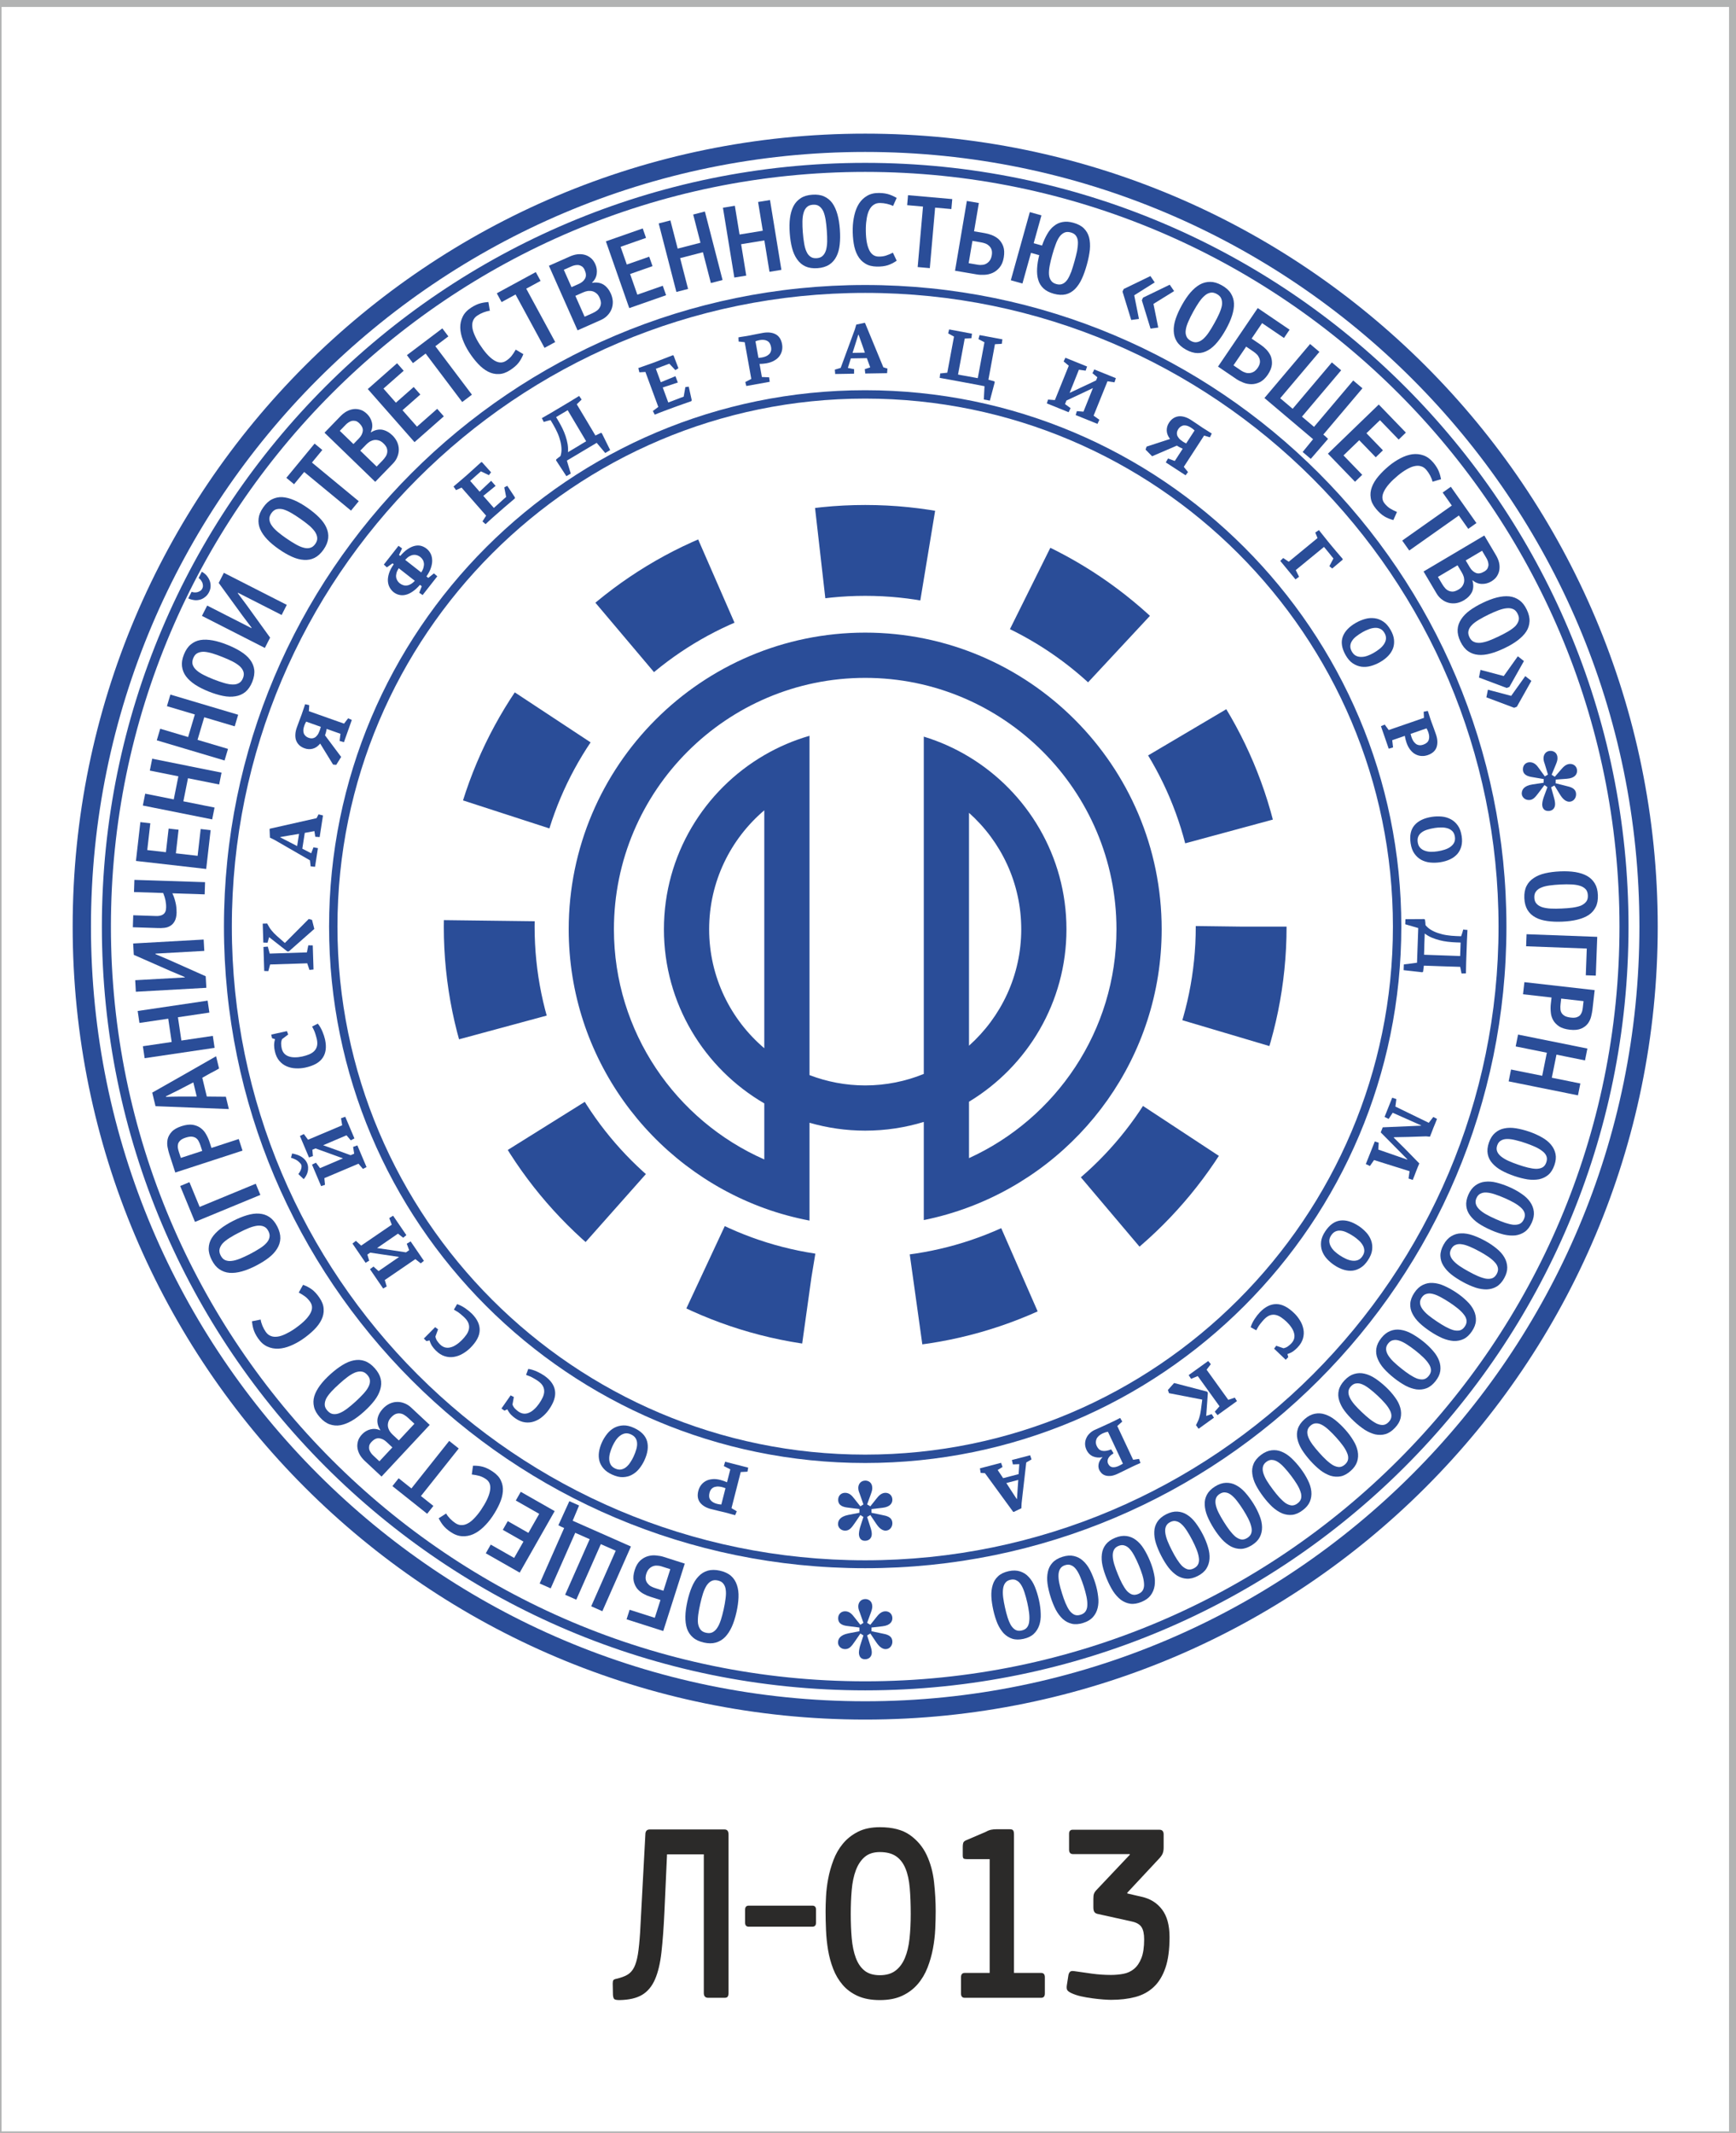 <?xml version="1.0" encoding="UTF-8"?> <svg xmlns="http://www.w3.org/2000/svg" xmlns:xlink="http://www.w3.org/1999/xlink" xmlns:xodm="http://www.corel.com/coreldraw/odm/2003" xml:space="preserve" width="40.852mm" height="50.165mm" version="1.1" style="shape-rendering:geometricPrecision; text-rendering:geometricPrecision; image-rendering:optimizeQuality; fill-rule:evenodd; clip-rule:evenodd" viewBox="0 0 4085.18 5016.5"> <defs> <style type="text/css"> .str1 {stroke:#B2B3B3;stroke-width:20;stroke-miterlimit:22.926} .str0 {stroke:#2A4D98;stroke-width:213.69;stroke-miterlimit:10;stroke-dasharray:253.98 253.98} .fil0 {fill:none} .fil2 {fill:#2A4D98} .fil1 {fill:#2B2A29;fill-rule:nonzero} </style> </defs> <g id="Слой_x0020_1">  <rect class="fil0" x="-6.34" y="6.35" width="4085.19" height="5016.5"></rect> <g id="_2176575093440"> <path class="fil1" d="M1563.46 4498.03c-1.71,36.63 -4.03,67.87 -6.95,93.73 -2.92,25.88 -7.99,47.09 -15.2,63.61 -7.21,16.51 -17.35,28.66 -30.39,36.41 -13.06,7.77 -30.75,11.85 -53.07,12.23 -6.53,0 -10.64,-0.79 -12.36,-2.37 -1.72,-1.6 -2.75,-4.97 -3.1,-10.16l-0.51 -26.26c0,-3.98 0.51,-6.67 1.55,-8.08 1.02,-1.39 3.43,-2.48 7.3,-3.27 10.39,-2.38 18.88,-5.48 25.41,-9.26 6.61,-3.78 11.85,-9.55 15.88,-17.3 3.95,-7.77 6.96,-18.13 9.1,-31.07 2.07,-12.94 3.78,-29.94 5.16,-51.04l12.36 -230.48c0,-7.96 3.43,-11.93 10.22,-11.93l176.28 0c6.18,0 9.27,3.97 9.27,11.93l0 372.59c0,3.57 -0.6,6.36 -1.8,8.35 -1.21,1.99 -3.69,3 -7.47,3l-38.64 0c-6.87,0 -10.3,-3.79 -10.3,-11.35l0 -326.02 -86.55 0 -6.19 136.74z"></path> <path class="fil1" d="M1911.53 4481.92c5.84,0 8.75,3.16 8.75,9.55l0 30.44c0,6.37 -2.91,9.55 -8.75,9.55l-149.41 0c-5.83,0 -8.76,-3.18 -8.76,-9.55l0 -30.44c0,-6.39 2.93,-9.55 8.76,-9.55l149.41 0z"></path> <path class="fil1" d="M2070.51 4704.01c-20.26,0 -37.52,-3.16 -51.77,-9.54 -14.25,-6.37 -26.11,-15.03 -35.55,-25.97 -9.45,-10.95 -16.92,-23.48 -22.41,-37.62 -5.49,-14.14 -9.53,-28.85 -12.11,-44.18 -2.57,-15.33 -4.2,-30.94 -4.89,-46.89 -0.69,-15.91 -1.03,-30.84 -1.03,-44.76 0,-9.55 0.34,-21.1 1.03,-34.64 0.69,-13.53 2.41,-27.56 5.15,-42.09 2.75,-14.53 6.87,-29.05 12.36,-43.59 5.5,-14.53 12.97,-27.47 22.42,-38.8 9.44,-11.36 21.21,-20.61 35.29,-27.78 14.08,-7.16 31.25,-10.73 51.51,-10.73 29.89,0 53.49,6.16 70.84,18.5 17.35,12.34 30.48,28.06 39.41,47.17 8.93,19.11 14.69,40.29 17.26,63.59 2.58,23.27 3.86,46.07 3.86,68.37 0,12.34 -0.34,26.16 -1.02,41.49 -0.69,15.33 -2.5,30.75 -5.41,46.27 -2.92,15.54 -7.22,30.56 -12.89,45.08 -5.66,14.54 -13.39,27.48 -23.18,38.82 -9.78,11.34 -21.89,20.41 -36.32,27.16 -14.42,6.77 -31.94,10.14 -52.55,10.14zm0 -348.1c-14.76,0 -26.61,3.8 -35.54,11.36 -8.93,7.56 -15.88,18.02 -20.87,31.14 -4.98,13.13 -8.24,28.56 -9.79,46.39 -1.54,17.71 -2.32,36.61 -2.32,56.51 0,20.71 0.78,39.9 2.32,57.42 1.55,17.61 4.72,32.84 9.53,45.78 4.81,12.95 11.68,23.1 20.61,30.25 8.93,7.18 20.95,10.76 36.06,10.76 15.12,0 27.39,-3.58 36.84,-10.76 9.44,-7.15 16.83,-17.21 22.15,-29.94 5.32,-12.75 8.93,-27.88 10.82,-45.48 1.89,-17.53 2.83,-36.94 2.83,-58.03 0,-22.7 -0.77,-43.09 -2.31,-60.99 -1.55,-18.02 -4.89,-33.25 -10.05,-45.78 -5.15,-12.55 -12.53,-22.19 -22.15,-28.78 -9.62,-6.55 -22.32,-9.85 -38.13,-9.85z"></path> <path class="fil1" d="M2270.2 4698.66c-5.84,0 -8.76,-3.38 -8.76,-10.26l0 -38c0,-6.88 2.92,-10.26 8.76,-10.26l58.73 0 0 -267.6 -54.01 0c-3.43,0 -5.92,-0.5 -7.3,-1.49 -1.37,-1 -2.05,-3.48 -2.05,-7.47l0 -20.31c0,-3.16 0.33,-6.06 1.02,-8.65 0.7,-2.58 2.76,-4.56 6.19,-6.17l47.4 -20.3c4.11,-2.39 8.15,-3.97 12.1,-4.76 3.95,-0.82 8.33,-1.2 13.14,-1.2l30.39 0c4.47,0 7.3,0.98 8.51,2.98 1.2,1.99 1.8,4.96 1.8,8.95l0 326.02 63.88 0c5.84,0 8.76,3.38 8.76,10.26l0 38c0,6.88 -2.92,10.26 -8.76,10.26l-179.8 0z"></path> <path class="fil1" d="M2752.21 4555.95c0,29.45 -3.26,53.64 -9.79,72.54 -6.53,18.91 -15.79,33.95 -27.82,45.09 -12.02,11.14 -26.45,18.9 -43.27,23.28 -16.84,4.37 -35.72,6.58 -56.67,6.58 -4.81,0 -11.17,-0.3 -19.06,-0.9 -7.91,-0.6 -16.32,-1.5 -25.25,-2.71 -8.93,-1.17 -17.77,-2.67 -26.53,-4.66 -8.76,-1.99 -16.4,-4.59 -22.93,-7.67 -5.84,-2.78 -9.18,-5.57 -10.05,-8.35 -0.85,-2.68 -0.94,-6.27 -0.25,-10.54l3.61 -23.09c0.68,-3.58 1.97,-6.28 3.86,-8.06 1.89,-1.8 5.23,-2.29 10.05,-1.5 13.04,2 27.04,3.99 41.98,5.98 14.95,1.99 29.62,2.97 44.05,2.97 10.3,0 20.18,-0.9 29.62,-2.69 9.45,-1.78 17.77,-5.66 24.99,-11.64 7.21,-5.98 12.97,-14.52 17.26,-25.46 4.29,-10.95 6.44,-25.58 6.44,-44 0,-12.73 -2.06,-22.28 -6.19,-28.66 -4.11,-6.37 -11.67,-10.85 -22.66,-13.23l-78.31 -17.33c-4.81,-0.79 -8.07,-2.37 -9.79,-4.78 -1.71,-2.37 -2.58,-6.17 -2.58,-11.32l0 -19.83c0,-5.15 0.43,-9.03 1.3,-11.62 0.85,-2.6 2.31,-5.08 4.37,-7.47l80.37 -84.99 -0.51 -1.19 -133.44 0c-6.18,0 -9.27,-3.59 -9.27,-10.74l0 -37.03c0,-6.37 2.92,-9.54 8.76,-9.54l203.5 0c3.78,0 6.43,0.98 7.98,2.98 1.54,1.99 2.32,4.58 2.32,7.75l0 31.06c0,5.16 -0.69,9.64 -2.06,13.44 -1.37,3.76 -4.29,8.05 -8.76,12.82l-74.7 80.01 0 1.81 33.48 7.75c20.27,4.38 36.33,14.33 48.17,29.86 11.85,15.52 17.78,37.21 17.78,65.08z"></path> <path class="fil2" d="M2035.96 314.32c-1029.96,0 -1864.96,834.98 -1864.96,1864.98 0,1030.08 835,1864.99 1864.96,1864.99 1030.03,0 1865.04,-834.91 1865.04,-1864.99 0,-1030 -835.02,-1864.98 -1865.04,-1864.98zm0 43.04c1004.62,0 1821.95,817.31 1821.95,1821.94 0,1004.64 -817.33,1821.93 -1821.95,1821.93 -1004.63,0 -1821.93,-817.29 -1821.93,-1821.93 0,-1004.63 817.3,-1821.94 1821.93,-1821.94z"></path> <path class="fil2" d="M1665.34 3694.11c-8.26,2.38 -15.51,6.98 -21.71,13.55 -6.16,6.34 -11.26,14.64 -15.5,24.66 -4.18,9.77 -7.73,21.17 -10.55,33.74 -2.86,12.78 -4.53,24.62 -4.73,35.52 -0.15,10.69 0.91,20.38 3.76,28.73 2.86,8.38 7.56,15.16 14.01,20.82 6.44,5.67 15.03,9.59 25.69,12 10.66,2.37 19.86,2.44 28.12,0.07 8.24,-2.37 15.68,-6.69 21.83,-13.02 6.16,-6.34 11.5,-14.61 15.92,-24.31 4.47,-9.97 8.02,-21.37 10.84,-33.92 2.82,-12.57 4.47,-24.4 4.86,-35.01 0.45,-10.86 -0.85,-20.62 -3.71,-28.97 -2.8,-8.59 -7.39,-15.85 -13.84,-21.53 -6.44,-5.68 -15.21,-9.89 -26.12,-12.33 -10.9,-2.43 -20.62,-2.39 -28.87,0zm-17.08 138.31c-2.87,-3.87 -4.81,-8.53 -5.72,-14.46 -0.67,-5.87 -0.38,-12.79 0.56,-20.29 1,-7.76 2.62,-16.11 4.58,-24.88 2.08,-9.23 4.23,-17.71 6.64,-25.15 2.41,-7.42 5.27,-13.5 8.39,-18.52 3.36,-4.96 7.16,-8.6 11.35,-10.65 4.25,-2.29 9.31,-2.64 15,-1.37 5.93,1.33 10.35,3.81 13.21,7.7 2.92,3.65 4.86,8.31 5.53,14.18 0.91,5.93 0.66,12.59 -0.33,20.33 -0.99,7.76 -2.43,16.39 -4.55,25.87 -2.02,9.01 -4.13,17.25 -6.48,24.44 -2.36,7.19 -5.03,13.57 -8.39,18.56 -3.11,5.02 -6.86,8.41 -11.11,10.7 -4.25,2.25 -9.55,2.56 -15.48,1.24 -5.92,-1.33 -10.34,-3.81 -13.2,-7.7z"></path> <path class="fil2" d="M1560.77 3836.03l50.6 -158.55 -50.22 -16.02c-4.86,-1.55 -10.41,-2.55 -17.1,-3.15 -6.39,-0.78 -12.98,-0.07 -19.42,1.7 -6.43,1.79 -12.37,5.24 -18.07,10.3 -5.47,5.16 -9.83,12.43 -12.94,22.15 -3.17,9.94 -3.9,18.64 -2.42,25.99 1.54,7.11 4.47,13.16 8.45,18.24 4.29,4.95 9.18,8.81 14.59,11.81 5.42,3 10.6,5.17 15.46,6.7l24.53 7.85 -13.37 41.88 -59.25 -18.9 -7.16 22.44 86.32 27.56zm16.58 -145.43l-16.17 50.68 -18.99 -6.05c-3.47,-1.1 -7.1,-2.51 -10.35,-4.31 -3.25,-1.8 -5.81,-4.16 -8,-6.89 -2.18,-2.74 -3.68,-6.03 -4.34,-9.54 -0.59,-3.76 -0.19,-8.23 1.36,-13.1 1.63,-5.1 3.89,-8.97 6.54,-11.67 2.72,-2.96 5.85,-4.76 9.06,-6.03 3.22,-1.27 6.66,-1.71 9.89,-1.44 3.31,0.03 6.47,0.54 9.24,1.4l21.76 6.95z"></path> <path class="fil2" d="M1329.9 3750.72l26.22 11.6 57.75 -130.64 35.11 15.5 -57.76 130.67 26.23 11.57 67.27 -152.19 -137.09 -60.6 15.05 -35.84 -22.88 -10.14 -25.82 56.6c2.35,1.32 4.57,2.29 6.7,3.5 2.44,1.08 4.66,2.06 6.88,3.04l-57.65 130.43 26 11.49 57.74 -130.66 34 15.03 -57.75 130.64z"></path> <polygon class="fil2" points="1305.25,3554.01 1225.45,3508.61 1213.79,3529.08 1268.9,3560.45 1243.43,3605.21 1194.86,3577.57 1183.21,3598.06 1231.78,3625.68 1209.91,3664.11 1154.8,3632.75 1143.15,3653.23 1222.96,3698.65 "></polygon> <path class="fil2" d="M1136.28 3449.73c-7.2,-1.94 -14.87,-2.73 -23.23,-2.52l-2.84 20.66c6.8,0.79 12.79,1.93 17.97,3.37 5.38,1.58 10.42,4.12 15.25,7.39 8.84,5.98 12.02,15.17 9.57,27.88 -2.31,12.52 -9.42,27.36 -21.26,44.87 -4.9,7.23 -10,13.48 -15.09,18.82 -5.09,5.37 -10.04,9.62 -15.11,12.36 -5.21,2.93 -10.34,4.45 -15.26,4.33 -5.05,0.12 -9.89,-1.4 -14.92,-4.8 -4.23,-2.88 -8.38,-6.27 -12.33,-10.39 -3.75,-4 -6.95,-7.93 -9.14,-12.08l-17.6 11.29c2.53,4.93 5.65,10.28 9.86,15.76 4.21,5.48 10.17,10.98 18.21,16.43 9.26,6.27 18.47,9.55 27.29,9.97 9.03,0.53 17.8,-1.16 26.17,-4.89 8.53,-3.91 16.38,-9.45 23.91,-16.69 7.52,-7.21 14.52,-15.38 20.79,-24.63 6.94,-10.27 12.67,-20.47 17.05,-30.41 4.51,-10.16 7.08,-19.55 7.75,-28.79 0.67,-9.23 -0.76,-17.53 -4.55,-25.35 -3.45,-7.91 -9.87,-14.9 -18.92,-21.03 -8.45,-5.72 -16.38,-9.62 -23.57,-11.55z"></path> <polygon class="fil2" points="968.13,3500.67 938.1,3476.76 923.43,3495.21 1005.18,3560.26 1019.85,3541.82 990.57,3518.51 1079.5,3406.73 1057.06,3388.89 "></polygon> <path class="fil2" d="M894.44 3363.91c-7.68,-3.52 -15.43,-4.12 -22.93,-2.15 -7.5,1.97 -14.07,5.82 -19.54,11.67 -4.8,5.16 -8.06,10.43 -9.59,15.97 -1.53,5.54 -2.03,11.08 -1.15,16.54 0.87,5.47 2.78,10.89 5.7,15.96 3.1,5.21 7.05,9.91 11.84,14.39l39.06 36.46 113.4 -121.47 -44.03 -41.09c-4.8,-4.47 -10.25,-7.91 -15.98,-9.94 -5.58,-2.21 -11.63,-3.22 -17.47,-3.02 -5.84,0.21 -11.47,1.6 -17.21,4.2 -5.58,2.79 -10.78,6.56 -15.42,11.54 -6.96,7.45 -11.16,15.5 -12.76,23.97 -1.25,8.47 0.77,17.35 6.58,26.42l-0.5 0.55zm36.33 -38.22c3.56,-1.33 6.99,-1.77 10.27,-1.39 3.44,0.24 6.92,1.5 10.08,3.44 3.17,1.95 6.51,4.42 9.71,7.41l14.38 13.42 -36.64 39.23 -14.37 -13.42c-3.03,-2.79 -5.71,-5.99 -7.71,-9.19 -1.84,-3.35 -3.17,-6.92 -3.63,-10.35 -0.46,-3.44 -0.06,-7.03 1.02,-10.7 1.07,-3.64 3.35,-7.15 6.51,-10.52 3.48,-3.73 6.99,-6.42 10.38,-7.93zm-38.6 57.02c6.03,0.66 11.8,3.38 17.3,8.52l13.86 12.92 -30.51 32.68 -14.74 -13.77c-1.95,-1.82 -3.92,-3.99 -5.55,-6.51 -1.63,-2.51 -2.93,-5.05 -3.71,-7.77 -0.43,-2.75 -0.53,-5.49 0.05,-8.59 0.76,-2.96 2.38,-5.77 5.2,-8.78 5.97,-6.4 12.05,-9.35 18.1,-8.7z"></path> <path class="fil2" d="M858.13 3200.95c-8.11,-2.84 -16.69,-3.28 -25.56,-1.51 -8.68,1.61 -17.65,5.44 -26.89,11.16 -9.07,5.55 -18.56,12.79 -28.13,21.41 -9.75,8.78 -17.94,17.47 -24.42,26.24 -6.29,8.62 -11.04,17.13 -13.55,25.61 -2.5,8.47 -2.59,16.73 -0.62,25.08 1.98,8.35 6.71,16.51 14.03,24.64 7.32,8.13 14.78,13.51 22.88,16.34 8.11,2.81 16.67,3.63 25.35,2.01 8.69,-1.62 17.82,-5.26 27.05,-10.63 9.4,-5.52 18.9,-12.77 28.46,-21.41 9.57,-8.6 17.76,-17.3 24.23,-25.72 6.64,-8.59 11.22,-17.3 13.72,-25.77 2.69,-8.63 3.14,-17.22 1.17,-25.57 -1.97,-8.37 -6.69,-16.87 -14.17,-25.16 -7.47,-8.31 -15.44,-13.9 -23.55,-16.72zm-93.96 102.95c-0.1,-4.83 1.02,-9.77 3.71,-15.11 2.85,-5.2 7.1,-10.64 12.2,-16.23 5.29,-5.75 11.44,-11.62 18.12,-17.63 7.04,-6.35 13.7,-12.03 19.97,-16.68 6.26,-4.66 12.11,-7.97 17.56,-10.25 5.61,-2.11 10.82,-2.89 15.42,-2.13 4.79,0.58 9.12,3.23 13.02,7.56 4.07,4.51 6.24,9.1 6.32,13.93 0.28,4.65 -0.84,9.57 -3.69,14.76 -2.68,5.36 -6.75,10.66 -12.04,16.4 -5.28,5.74 -11.46,11.97 -18.68,18.45 -6.85,6.19 -13.33,11.71 -19.42,16.2 -6.08,4.48 -11.95,8.16 -17.56,10.27 -5.45,2.29 -10.47,2.9 -15.26,2.3 -4.79,-0.6 -9.28,-3.43 -13.35,-7.92 -4.06,-4.52 -6.23,-9.12 -6.32,-13.92z"></path> <path class="fil2" d="M733.86 3032.59c-6,-4.44 -12.85,-7.96 -20.71,-10.8l-10.17 18.2c6.04,3.21 11.22,6.43 15.51,9.68 4.43,3.44 8.2,7.62 11.51,12.41 6.06,8.82 5.67,18.52 -1.24,29.49 -6.71,10.79 -18.73,22.03 -36.14,34.03 -7.2,4.94 -14.22,8.91 -20.91,12.05 -6.69,3.11 -12.86,5.29 -18.57,6 -5.92,0.84 -11.25,0.37 -15.79,-1.51 -4.74,-1.75 -8.7,-4.93 -12.15,-9.93 -2.89,-4.21 -5.52,-8.88 -7.7,-14.17 -2.02,-5.1 -3.58,-9.92 -4.13,-14.55l-20.48 4.07c0.55,5.52 1.52,11.65 3.44,18.28 1.92,6.63 5.47,13.94 10.98,21.93 6.34,9.2 13.71,15.63 21.79,19.22 8.21,3.78 16.99,5.4 26.15,4.99 9.36,-0.54 18.69,-2.86 28.33,-6.83 9.64,-3.99 19.14,-9.04 28.34,-15.39 10.21,-7.02 19.25,-14.45 26.95,-22.11 7.9,-7.8 13.72,-15.63 17.7,-23.97 3.99,-8.35 5.68,-16.62 5.01,-25.28 -0.34,-8.64 -3.77,-17.48 -9.97,-26.48 -5.79,-8.41 -11.75,-14.92 -17.75,-19.33z"></path> <path class="fil2" d="M634.04 2862.38c-7.11,-4.83 -15.27,-7.45 -24.3,-8.04 -8.81,-0.67 -18.46,0.72 -28.87,3.86 -10.18,3.03 -21.22,7.57 -32.69,13.43 -11.67,5.98 -21.83,12.25 -30.35,19.06 -8.31,6.71 -15.09,13.73 -19.69,21.27 -4.61,7.52 -6.82,15.49 -7.07,24.08 -0.25,8.57 2.23,17.67 7.2,27.4 4.97,9.74 10.8,16.86 17.9,21.7 7.11,4.81 15.17,7.79 23.98,8.47 8.81,0.67 18.57,-0.49 28.87,-3.32 10.52,-2.9 21.55,-7.45 33.02,-13.31 11.47,-5.87 21.62,-12.16 30.04,-18.63 8.63,-6.6 15.3,-13.84 19.9,-21.38 4.82,-7.65 7.46,-15.81 7.71,-24.4 0.25,-8.58 -2.11,-18.01 -7.2,-27.97 -5.09,-9.95 -11.34,-17.39 -18.45,-22.22zm-117.31 75.26c1.15,-4.68 3.5,-9.16 7.48,-13.64 4.09,-4.28 9.59,-8.46 15.97,-12.52 6.59,-4.2 14.05,-8.28 22.05,-12.38 8.44,-4.31 16.33,-8.06 23.59,-10.96 7.25,-2.9 13.75,-4.59 19.61,-5.39 5.97,-0.6 11.19,0.01 15.45,1.93 4.47,1.78 7.98,5.46 10.63,10.66 2.77,5.39 3.68,10.4 2.53,15.06 -0.94,4.59 -3.29,9.06 -7.38,13.33 -3.98,4.5 -9.27,8.56 -15.86,12.74 -6.59,4.19 -14.15,8.59 -22.8,13.04 -8.23,4.19 -15.91,7.84 -22.94,10.63 -7.04,2.76 -13.65,4.8 -19.62,5.38 -5.85,0.81 -10.87,0.1 -15.33,-1.7 -4.48,-1.81 -8.09,-5.7 -10.86,-11.09 -2.76,-5.42 -3.68,-10.4 -2.52,-15.09z"></path> <polygon class="fil2" points="612.67,2810.32 601.83,2784.06 469.79,2838.55 445.79,2780.38 424,2789.38 458.85,2873.81 "></polygon> <path class="fil2" d="M493.03 2685.71c-2.03,-6.24 -4.83,-12.49 -8.25,-18.25 -3.18,-5.87 -7.6,-10.82 -12.96,-14.69 -5.04,-3.74 -11.47,-6.23 -18.76,-7.44 -7.21,-0.97 -16.06,0.12 -25.99,3.33 -10.62,3.47 -18.34,8.04 -23.22,13.45 -4.88,5.42 -8.07,11.31 -9.42,17.38 -1.27,6.29 -1.31,12.43 -0.12,18.44 1.18,5.99 2.45,11.45 3.96,16.07l14.21 43.68 158.23 -51.52 -8.88 -27.26 -64.21 20.91 -4.59 -14.1zm-72.37 22.54c-0.98,-3 -1.65,-5.86 -2.17,-9.01 -0.28,-3.23 -0.19,-6.07 0.61,-9.15 0.86,-2.84 2.8,-5.5 5.51,-8.17 2.78,-2.43 6.71,-4.48 12.03,-6.22 5.77,-1.88 10.61,-2.68 14.54,-2.43 3.98,0.49 7.36,1.45 10.03,3.38 2.68,1.94 4.73,4.33 6.25,7.43 1.82,3.22 3.18,6.61 4.38,10.3l4.06 12.5 -50.36 16.39 -4.88 -15.02z"></path> <path class="fil2" d="M508.52 2484.22c-25.27,14.34 -50.31,28.65 -75.11,42.88 -24.79,14.22 -49.89,28.3 -75.17,42.64l7.7 31.89 172.58 6.81 -7.01 -29.06 -44.83 -0.41 -10.67 -44.18c6.57,-3.82 13.2,-7.42 19.59,-10.96 6.69,-3.36 13.31,-6.96 19.88,-10.81l-6.96 -28.8zm-118.17 94.28c4.9,-2.45 9.81,-4.89 14.73,-7.32 4.9,-2.42 9.81,-4.85 14.73,-7.3l35.08 -18.22 8.04 33.29c-6.71,0.11 -13.2,0.19 -19.74,0.03 -6.48,0.07 -12.96,0.13 -19.74,0.01 -5.47,0.07 -10.96,0.15 -16.43,0.23 -5.25,0.01 -10.68,0.32 -16.39,0.44l-0.28 -1.16z"></path> <polygon class="fil2" points="492.73,2381.52 488.57,2353.4 323.96,2377.75 328.12,2405.87 395.89,2395.86 404,2450.64 336.23,2460.66 340.39,2488.78 505,2464.43 500.84,2436.31 426.83,2447.26 418.72,2392.47 "></polygon> <polygon class="fil2" points="434.82,2298.85 318.16,2305.36 319.67,2332.53 485.58,2323.24 484.06,2296.08 397.22,2257.38 365.83,2244.06 365.76,2242.85 480.73,2236.42 479.24,2209.73 313.33,2219.02 314.82,2245.7 401.62,2283.92 434.76,2297.88 "></polygon> <path class="fil2" d="M482.56 2074.82l-166.31 -5.46 -0.94 28.65 68.72 2.25c2.69,6.65 4.44,12.56 5.48,17.91 1.03,5.62 1.58,11 1.4,16.59 -0.13,4.14 -0.72,7.27 -2.03,9.89 -1.3,2.63 -2.82,4.53 -5.05,5.92 -2.24,1.63 -4.7,2.53 -7.64,3.15 -2.69,0.65 -5.86,0.78 -9.26,0.67l-53.41 -1.76 -0.93 28.18 59.49 1.94c4.61,0.15 9.23,0.06 14.36,-0.49 5.12,-0.57 9.54,-1.87 13.75,-4.41 4.21,-2.3 7.73,-5.82 10.57,-10.83 2.83,-4.78 4.5,-11.54 4.78,-20.02 0.09,-2.43 -0.07,-5.13 -0.21,-8.28 -0.14,-3.15 -0.52,-6.59 -1.11,-10.49 -0.61,-3.66 -1.69,-7.83 -2.99,-12.49 -1.31,-4.66 -3.09,-9.57 -5.6,-14.76l76 2.48 0.93 -28.64z"></path> <polygon class="fil2" points="485.21,2043.71 495.65,1952.48 472.24,1949.8 465.03,2012.81 413.87,2006.95 420.22,1951.43 396.8,1948.76 390.45,2004.28 346.53,1999.26 353.73,1936.25 330.31,1933.58 319.89,2024.83 "></polygon> <polygon class="fil2" points="515.73,1845 521.31,1817.12 358.15,1784.46 352.56,1812.34 419.74,1825.8 408.86,1880.11 341.7,1866.65 336.11,1894.52 499.28,1927.18 504.86,1899.32 431.49,1884.63 442.37,1830.32 "></polygon> <polygon class="fil2" points="552.33,1708.26 560.44,1681.03 400.94,1633.59 392.82,1660.84 458.49,1680.37 442.7,1733.46 377.03,1713.93 368.93,1741.15 528.43,1788.61 536.54,1761.36 464.82,1740.03 480.61,1686.95 "></polygon> <path class="fil2" d="M598.26 1575.03c-1.04,-8.54 -4.43,-16.43 -9.94,-23.59 -5.28,-7.08 -12.69,-13.43 -21.89,-19.19 -8.98,-5.7 -19.67,-10.99 -31.64,-15.78 -12.18,-4.86 -23.59,-8.37 -34.33,-10.32 -10.51,-1.83 -20.26,-2.31 -28.96,-0.83 -8.7,1.49 -16.15,5.06 -22.77,10.54 -6.63,5.46 -11.86,13.32 -15.92,23.45 -4.04,10.16 -5.57,19.23 -4.53,27.74 1.04,8.54 4.11,16.56 9.4,23.64 5.28,7.08 12.6,13.67 21.48,19.58 9.12,5.99 19.82,11.29 31.77,16.09 11.96,4.75 23.38,8.28 33.79,10.35 10.66,2.16 20.49,2.41 29.19,0.91 8.94,-1.4 16.83,-4.79 23.45,-10.24 6.63,-5.48 12.18,-13.47 16.32,-23.83 4.14,-10.39 5.62,-20 4.58,-28.52zm-133.87 -38.81c4.29,-2.2 9.2,-3.38 15.2,-3.34 5.91,0.26 12.68,1.67 19.94,3.77 7.49,2.21 15.48,5.14 23.83,8.48 8.79,3.51 16.83,6.97 23.78,10.54 6.95,3.56 12.5,7.32 16.97,11.22 4.38,4.09 7.35,8.43 8.71,12.9 1.58,4.54 1.14,9.61 -1.02,15.01 -2.26,5.63 -5.42,9.62 -9.7,11.84 -4.06,2.3 -8.97,3.47 -14.88,3.21 -6,-0.05 -12.54,-1.36 -20.03,-3.56 -7.49,-2.21 -15.8,-5.01 -24.82,-8.59 -8.58,-3.44 -16.38,-6.81 -23.1,-10.28 -6.73,-3.46 -12.59,-7.13 -16.97,-11.22 -4.47,-3.89 -7.22,-8.13 -8.81,-12.67 -1.58,-4.55 -1.04,-9.83 1.21,-15.47 2.25,-5.64 5.41,-9.62 9.69,-11.84z"></path> <path class="fil2" d="M471.39 1389.59c-2.07,1.39 -4.14,2.25 -6.42,2.98 -2.3,0.75 -4.79,0.84 -7.19,0.72 -2.38,-0.13 -4.87,-0.58 -6.94,-1.38l-7.82 15.38c3.68,1.89 7.69,3.11 12.25,3.79 4.45,0.9 8.9,0.72 13.47,-0.24 4.57,-0.92 8.82,-2.85 12.86,-5.99 4.15,-2.78 7.55,-6.77 10.31,-12.17 2.64,-5.21 3.87,-10.29 3.7,-15.3 -0.08,-4.68 -1.02,-9.25 -2.95,-13.49 -1.92,-4.28 -4.39,-7.98 -7.51,-11.48 -3.25,-3.27 -6.59,-5.8 -10.27,-7.68l-7.49 14.72c1.83,1.23 3.66,2.97 5.17,4.82 1.4,2.08 2.79,4.16 3.64,6.23 0.75,2.29 1.28,4.46 1.37,6.95 0.09,2.52 -0.47,4.68 -1.68,7.07 -1.1,2.15 -2.53,3.88 -4.5,5.07zm120.27 87.7l-104.11 -53.04 -12.36 24.25 148.07 75.42 12.35 -24.25 -55.6 -77.11 -20.43 -27.33 0.54 -1.08 102.61 52.25 12.13 -23.81 -148.07 -75.41 -12.13 23.8 55.82 76.69 21.62 28.74 -0.44 0.88z"></path> <path class="fil2" d="M772.29 1265.86c0.92,-8.55 -0.59,-17 -4.33,-25.22 -3.55,-8.1 -9.32,-15.97 -16.98,-23.69 -7.46,-7.56 -16.67,-15.14 -27.24,-22.51 -10.76,-7.5 -21.09,-13.51 -31.1,-17.83 -9.82,-4.18 -19.2,-6.84 -28.02,-7.38 -8.82,-0.5 -16.87,1.27 -24.56,5.1 -7.7,3.81 -14.57,10.27 -20.81,19.26 -6.26,8.96 -9.8,17.45 -10.72,26 -0.91,8.54 0.26,17.06 3.8,25.14 3.55,8.08 9.17,16.15 16.5,23.92 7.52,7.91 16.74,15.49 27.29,22.86 10.57,7.37 20.89,13.37 30.58,17.73 9.88,4.52 19.4,7.01 28.22,7.54 9.01,0.66 17.47,-0.85 25.16,-4.68 7.7,-3.83 14.9,-10.36 21.29,-19.51 6.39,-9.18 10.01,-18.2 10.92,-26.73zm-121.6 -68.14c4.68,-1.16 9.74,-1.21 15.57,0.18 5.69,1.62 11.97,4.5 18.57,8.21 6.79,3.84 13.9,8.5 21.29,13.64 7.76,5.41 14.8,10.62 20.77,15.65 5.96,5.05 10.51,9.99 13.98,14.79 3.34,4.97 5.26,9.87 5.57,14.53 0.51,4.78 -1.07,9.61 -4.41,14.39 -3.47,4.99 -7.44,8.15 -12.12,9.32 -4.47,1.33 -9.52,1.37 -15.22,-0.24 -5.84,-1.4 -11.91,-4.15 -18.7,-7.99 -6.8,-3.86 -14.25,-8.46 -22.23,-14 -7.57,-5.28 -14.41,-10.34 -20.18,-15.24 -5.76,-4.9 -10.64,-9.78 -13.98,-14.78 -3.47,-4.78 -5.2,-9.55 -5.7,-14.33 -0.51,-4.79 1.2,-9.81 4.67,-14.8 3.48,-4.99 7.45,-8.13 12.12,-9.33z"></path> <polygon class="fil2" points="734.05,1087.89 758.48,1058.3 740.31,1043.3 673.82,1123.87 692,1138.87 715.8,1110.01 825.97,1200.92 844.22,1178.81 "></polygon> <path class="fil2" d="M872.52 1016.25c3.66,-7.6 4.39,-15.36 2.56,-22.88 -1.84,-7.52 -5.56,-14.16 -11.32,-19.74 -5.06,-4.91 -10.27,-8.27 -15.79,-9.89 -5.53,-1.64 -11.04,-2.24 -16.52,-1.46 -5.49,0.78 -10.95,2.59 -16.05,5.43 -5.28,2.98 -10.04,6.84 -14.6,11.56l-37.17 38.4 119.36 115.58 41.91 -43.28c4.57,-4.69 8.09,-10.08 10.23,-15.8 2.31,-5.52 3.41,-11.56 3.33,-17.38 -0.1,-5.86 -1.39,-11.49 -3.9,-17.3 -2.65,-5.62 -6.36,-10.9 -11.23,-15.64 -7.34,-7.09 -15.31,-11.43 -23.75,-13.18 -8.45,-1.41 -17.35,0.46 -26.53,6.1l-0.53 -0.52zm37.53 37.04c1.26,3.57 1.66,7.02 1.2,10.28 -0.29,3.45 -1.61,6.9 -3.62,10.03 -2.02,3.11 -4.54,6.42 -7.58,9.57l-13.69 14.12 -38.56 -37.35 13.69 -14.12c2.86,-2.98 6.09,-5.59 9.32,-7.53 3.4,-1.8 7,-3.03 10.42,-3.44 3.44,-0.42 7.05,0.06 10.68,1.21 3.62,1.14 7.1,3.49 10.41,6.7 3.67,3.53 6.31,7.11 7.73,10.53zm-56.29 -39.66c-0.77,6.04 -3.6,11.75 -8.84,17.16l-13.18 13.61 -32.11 -31.08 14.02 -14.51c1.87,-1.91 4.07,-3.83 6.62,-5.42 2.55,-1.59 5.11,-2.84 7.85,-3.55 2.74,-0.4 5.49,-0.44 8.58,0.19 2.94,0.8 5.71,2.48 8.69,5.36 6.27,6.08 9.12,12.24 8.36,18.24l0.01 0z"></path> <polygon class="fil2" points="975.46,1039.9 1044.37,979.21 1028.8,961.54 981.22,1003.43 947.18,964.78 989.11,927.86 973.53,910.17 931.6,947.1 902.38,913.92 949.96,872.03 934.38,854.33 865.47,915.04 "></polygon> <polygon class="fil2" points="1024.48,814.26 1055.11,791.13 1040.92,772.32 957.55,835.27 971.74,854.07 1001.6,831.53 1087.67,945.53 1110.54,928.26 "></polygon> <path class="fil2" d="M1220.19 853.36c4.6,-5.87 8.32,-12.64 11.39,-20.41l-17.92 -10.68c-3.37,5.94 -6.75,11.02 -10.11,15.24 -3.55,4.31 -7.85,7.98 -12.74,11.13 -8.98,5.82 -18.67,5.15 -29.42,-2.06 -10.62,-7.02 -21.5,-19.36 -32.99,-37.12 -4.75,-7.33 -8.5,-14.45 -11.45,-21.23 -2.93,-6.78 -4.94,-13 -5.47,-18.74 -0.66,-5.94 -0.06,-11.26 1.96,-15.74 1.89,-4.7 5.17,-8.57 10.26,-11.85 4.29,-2.78 9.04,-5.27 14.39,-7.31 5.14,-1.87 10.01,-3.28 14.67,-3.7l-3.49 -20.59c-5.54,0.39 -11.68,1.18 -18.37,2.92 -6.7,1.72 -14.08,5.06 -22.24,10.35 -9.38,6.06 -16.01,13.26 -19.83,21.23 -4.01,8.11 -5.88,16.82 -5.74,26 0.28,9.37 2.31,18.75 6.02,28.5 3.71,9.78 8.5,19.4 14.58,28.78 6.73,10.4 13.88,19.65 21.32,27.58 7.58,8.1 15.25,14.15 23.47,18.38 8.24,4.2 16.44,6.12 25.13,5.69 8.63,-0.07 17.57,-3.26 26.74,-9.2 8.57,-5.55 15.25,-11.31 19.84,-17.17z"></path> <polygon class="fil2" points="1238.37,678.95 1272.09,660.63 1260.84,639.93 1169.06,689.78 1180.3,710.51 1213.18,692.62 1281.37,818.16 1306.55,804.48 "></polygon> <path class="fil2" d="M1393.22 664.55c6.25,-5.69 9.82,-12.59 10.94,-20.26 1.11,-7.68 0.15,-15.23 -3.1,-22.56 -2.86,-6.44 -6.43,-11.49 -10.95,-15.07 -4.5,-3.6 -9.39,-6.2 -14.76,-7.54 -5.38,-1.33 -11.13,-1.7 -16.92,-0.98 -6.02,0.8 -11.87,2.61 -17.87,5.27l-48.84 21.66 67.4 151.88 55.07 -24.44c6,-2.66 11.28,-6.32 15.4,-10.8 4.22,-4.29 7.5,-9.46 9.61,-14.92 2.09,-5.45 3.01,-11.17 2.86,-17.48 -0.37,-6.21 -1.81,-12.47 -4.58,-18.69 -4.14,-9.32 -9.91,-16.33 -17.08,-21.11 -7.3,-4.48 -16.25,-6.1 -26.88,-4.29l-0.3 -0.67zm20.95 48.38c-0.18,3.8 -1.09,7.13 -2.75,9.98 -1.56,3.08 -4.07,5.81 -7.11,7.93 -3.03,2.16 -6.61,4.29 -10.6,6.05l-17.99 7.98 -21.78 -49.05 17.98 -7.99c3.78,-1.69 7.75,-2.91 11.48,-3.5 3.81,-0.37 7.62,-0.19 10.95,0.72 3.33,0.91 6.5,2.69 9.44,5.11 2.94,2.42 5.28,5.9 7.15,10.12 2.07,4.66 3.18,8.96 3.23,12.65zm-37.37 -57.84c-2.97,5.3 -7.73,9.53 -14.61,12.61l-17.32 7.68 -18.13 -40.86 18.43 -8.19c2.44,-1.08 5.2,-2.03 8.16,-2.54 2.96,-0.53 5.79,-0.73 8.61,-0.36 2.69,0.66 5.26,1.64 7.9,3.39 2.41,1.86 4.36,4.44 6.03,8.22 3.55,7.99 3.89,14.75 0.93,20.05z"></path> <polygon class="fil2" points="1480.76,724.66 1567.43,694.33 1559.65,672.08 1499.8,693.03 1482.78,644.42 1535.52,625.97 1527.73,603.72 1474.99,622.17 1460.39,580.44 1520.23,559.5 1512.45,537.26 1425.78,567.61 "></polygon> <polygon class="fil2" points="1672.82,665.7 1700.34,658.57 1658.75,497.46 1631.23,504.56 1648.35,570.9 1594.72,584.73 1577.6,518.41 1550.08,525.52 1591.67,686.63 1619.19,679.55 1600.48,607.1 1654.12,593.25 "></polygon> <polygon class="fil2" points="1810.76,639.27 1838.81,634.68 1811.99,470.47 1783.94,475.03 1794.98,542.64 1740.31,551.58 1729.27,483.97 1701.22,488.55 1728.04,652.77 1756.09,648.21 1744.03,574.35 1798.7,565.43 "></polygon> <path class="fil2" d="M1951.41 622.41c7.21,-4.66 12.84,-11.14 16.88,-19.23 4.07,-7.82 6.55,-17.25 7.73,-28.07 1.19,-10.56 1.31,-22.5 0.39,-35.33 -0.94,-13.09 -2.76,-24.9 -5.71,-35.42 -2.93,-10.24 -6.73,-19.23 -11.88,-26.41 -5.14,-7.17 -11.6,-12.31 -19.4,-15.9 -7.81,-3.59 -17.16,-4.86 -28.06,-4.08 -10.91,0.78 -19.73,3.37 -26.95,8.03 -7.22,4.66 -13.1,10.92 -17.16,18.76 -4.07,7.86 -6.79,17.3 -8.23,27.87 -1.41,10.82 -1.54,22.75 -0.61,35.61 0.92,12.84 2.73,24.64 5.42,34.92 2.71,10.52 6.75,19.47 11.9,26.67 5.16,7.43 11.66,13.05 19.46,16.63 7.81,3.57 17.41,5.08 28.56,4.28 11.14,-0.79 20.44,-3.67 27.65,-8.33l0.01 0zm-23.5 -137.36c3.87,2.86 7.07,6.79 9.64,12.22 2.35,5.42 4.05,12.11 5.31,19.57 1.28,7.71 2.13,16.17 2.77,25.14 0.68,9.45 1.07,18.19 0.89,25.99 -0.17,7.81 -1.15,14.46 -2.68,20.17 -1.79,5.72 -4.38,10.31 -7.81,13.46 -3.4,3.43 -8.15,5.21 -13.96,5.63 -6.07,0.42 -11.01,-0.67 -14.87,-3.55 -3.85,-2.64 -7.05,-6.56 -9.39,-12 -2.58,-5.42 -4.26,-11.86 -5.54,-19.57 -1.29,-7.7 -2.4,-16.39 -3.09,-26.09 -0.66,-9.2 -1.03,-17.71 -0.84,-25.27 0.19,-7.56 0.91,-14.42 2.69,-20.15 1.54,-5.72 4.15,-10.04 7.57,-13.46 3.4,-3.41 8.39,-5.22 14.45,-5.65 6.05,-0.43 11,0.66 14.86,3.56z"></path> <path class="fil2" d="M2089.28 623.76c7.08,-2.32 13.94,-5.84 20.82,-10.6l-8.93 -18.85c-6.12,3.06 -11.74,5.41 -16.88,7.03 -5.36,1.6 -10.97,2.25 -16.79,2.14 -10.69,-0.18 -18.36,-6.12 -23.28,-18.1 -4.91,-11.73 -7.07,-28.05 -6.73,-49.19 0.14,-8.74 1,-16.75 2.33,-24.01 1.34,-7.28 3.14,-13.57 5.89,-18.6 2.77,-5.32 6.23,-9.4 10.41,-12 4.17,-2.86 9.06,-4.23 15.13,-4.13 5.1,0.1 10.43,0.66 16,1.97 5.32,1.29 10.16,2.84 14.25,5.09l8.57 -19.05c-4.81,-2.77 -10.36,-5.51 -16.88,-7.81 -6.52,-2.29 -14.52,-3.63 -24.24,-3.8 -11.17,-0.18 -20.68,2.09 -28.29,6.59 -7.84,4.48 -14.26,10.71 -19.24,18.39 -4.99,7.93 -8.54,16.87 -10.89,27.03 -2.36,10.17 -3.74,20.85 -3.93,32.02 -0.2,12.38 0.59,24.05 2.36,34.76 1.77,10.98 4.77,20.26 9.26,28.35 4.48,8.1 10.21,14.27 17.67,18.75 7.21,4.72 16.41,7.07 27.34,7.25 10.2,0.18 18.97,-0.9 26.05,-3.23z"></path> <polygon class="fil2" points="2200.56,488.33 2238.79,491.71 2240.87,468.24 2136.81,459.06 2134.74,482.53 2172.01,485.83 2159.48,628.11 2188.04,630.63 "></polygon> <path class="fil2" d="M2275.22 472.66l-27.85 164.07 51.97 8.82c5.03,0.86 10.66,1.05 17.37,0.74 6.43,-0.17 12.86,-1.76 18.99,-4.42 6.12,-2.66 11.52,-6.94 16.45,-12.75 4.93,-5.81 8.22,-13.62 9.93,-23.67 1.75,-10.32 1.26,-19.02 -1.24,-26.1 -2.53,-6.83 -6.27,-12.4 -10.93,-16.88 -4.94,-4.29 -10.32,-7.43 -16.11,-9.63 -6.01,-2.26 -11.45,-3.68 -16.48,-4.52l-25.14 -4.29 11.3 -66.58 -28.26 -4.79zm4.23 146.35l8.9 -52.46 19.65 3.35c3.58,0.61 7.38,1.49 10.85,2.82 3.47,1.33 6.34,3.29 8.89,5.71 2.55,2.39 4.49,5.44 5.64,8.83 1.11,3.63 1.34,8.11 0.48,13.14 -0.89,5.26 -2.58,9.42 -4.83,12.5 -2.29,3.28 -5.13,5.51 -8.13,7.23 -2.99,1.72 -6.35,2.63 -9.59,2.81 -3.27,0.43 -6.47,0.37 -9.35,-0.12l-22.51 -3.81z"></path> <path class="fil2" d="M2508.15 692.25c8.13,-2.03 15.38,-6.29 21.68,-12.63 5.99,-6.12 11.52,-14.17 16.03,-24.01 4.44,-9.62 8.35,-20.87 11.8,-33.27 3.53,-12.64 5.8,-24.37 7.03,-35.13 0.94,-10.58 0.37,-20.32 -1.82,-28.74 -2.19,-8.45 -6.3,-15.37 -12.21,-21.33 -5.91,-5.93 -14.04,-10.22 -24.57,-13.14 -9.6,-2.69 -18.01,-3.26 -25.48,-1.82 -7.7,1.39 -14.32,4.31 -20.23,9.23 -6.08,4.62 -11.38,10.95 -15.84,18.78 -4.75,8.01 -8.77,16.99 -12.4,27.33l-19.66 -5.5 18.28 -65.5 -27.37 -7.66 -44.72 160.3 27.37 7.63 20.11 -72.08 19.42 5.43c-2.9,11.3 -4.6,21.91 -5.04,31.63 -0.51,9.93 0.31,18.75 2.7,26.49 2.32,7.95 6.5,14.65 12.3,20.07 5.81,5.4 13.95,9.69 24.01,12.48 10.77,3.02 20.24,3.38 28.61,1.44zm24.16 -137.27c2.67,4.03 4.14,8.71 4.27,14.56 0.13,5.84 -0.53,12.71 -1.85,20.15 -1.61,7.64 -3.67,15.9 -6.08,24.55 -2.54,9.13 -5.13,17.48 -7.69,24.84 -2.79,7.28 -5.72,13.28 -8.86,18.21 -3.37,4.85 -7.12,8.35 -11.41,10.17 -4.36,2.06 -9.2,2.24 -14.82,0.67 -5.84,-1.64 -9.91,-4.28 -12.57,-8.3 -2.72,-3.8 -4.41,-8.55 -4.79,-14.45 -0.37,-5.9 0.22,-12.55 1.61,-20.23 1.39,-7.7 3.5,-16.17 6.11,-25.54 2.49,-8.89 5,-17 7.73,-24.07 2.49,-7.14 5.49,-13.35 8.86,-18.21 3.38,-4.85 7.29,-8.05 11.65,-10.11 4.36,-2.06 9.43,-2.17 15.28,-0.54 5.85,1.64 9.91,4.29 12.56,8.3z"></path> <path class="fil2" d="M2686.99 706.25l20.47 66.66 18.16 -2.53 -11.3 -55.63 48.62 -30.12 -10.32 -15 -62.85 30.42 -2.78 6.2zm-45.45 -20.34l20.46 66.64 18.17 -2.5 -11.08 -55.55 48.18 -30.31 -10.1 -14.91 -62.86 30.42 -2.77 6.21z"></path> <path class="fil2" d="M2818.46 830.5c8.59,0.06 16.85,-2.3 24.66,-6.84 7.7,-4.34 14.95,-10.87 21.85,-19.26 6.78,-8.19 13.42,-18.11 19.69,-29.35 6.39,-11.47 11.33,-22.33 14.62,-32.73 3.18,-10.21 4.91,-19.8 4.54,-28.63 -0.37,-8.83 -2.95,-16.66 -7.52,-23.92 -4.57,-7.29 -11.69,-13.48 -21.24,-18.8 -9.55,-5.32 -18.35,-7.99 -26.94,-8.04 -8.59,-0.06 -16.94,1.97 -24.64,6.29 -7.69,4.34 -15.15,10.75 -22.16,18.8 -7.1,8.28 -13.75,18.2 -20.01,29.45 -6.27,11.25 -11.21,22.13 -14.6,32.18 -3.5,10.28 -5.02,20.01 -4.66,28.84 0.25,9.04 2.61,17.3 7.18,24.56 4.56,7.28 11.77,13.79 21.54,19.23 9.76,5.45 19.1,8.16 27.69,8.22zm55.62 -127.82c1.64,4.54 2.18,9.58 1.38,15.51 -1.03,5.82 -3.28,12.35 -6.31,19.3 -3.14,7.14 -7.06,14.69 -11.45,22.55 -4.61,8.26 -9.07,15.79 -13.49,22.23 -4.42,6.44 -8.89,11.46 -13.3,15.39 -4.63,3.81 -9.31,6.22 -13.91,7 -4.72,0.98 -9.67,-0.11 -14.77,-2.95 -5.3,-2.96 -8.83,-6.59 -10.48,-11.13 -1.77,-4.32 -2.3,-9.36 -1.28,-15.17 0.81,-5.94 2.94,-12.27 6.08,-19.42 3.15,-7.14 6.98,-15.01 11.71,-23.51 4.49,-8.06 8.85,-15.37 13.15,-21.6 4.29,-6.22 8.66,-11.56 13.29,-15.38 4.42,-3.93 8.98,-6.14 13.7,-7.11 4.72,-0.99 9.89,0.23 15.2,3.18 5.29,2.95 8.83,6.6 10.48,11.11z"></path> <path class="fil2" d="M2959.73 724.53l-93.47 137.66 43.62 29.62c4.21,2.85 9.25,5.39 15.49,7.88 5.91,2.53 12.43,3.74 19.1,3.86 6.68,0.12 13.35,-1.51 20.26,-4.75 6.69,-3.38 12.94,-9.11 18.68,-17.56 5.86,-8.65 9.02,-16.76 9.69,-24.25 0.54,-7.26 -0.55,-13.9 -2.92,-19.9 -2.72,-5.94 -6.32,-11.02 -10.66,-15.45 -4.34,-4.42 -8.69,-7.95 -12.91,-10.81l-21.31 -14.47 24.7 -36.38 51.45 34.91 13.24 -19.48 -74.96 -50.88zm-57.13 134.75l29.88 -44.03 16.48 11.19c3.02,2.05 6.1,4.43 8.7,7.08 2.61,2.65 4.4,5.63 5.72,8.89 1.32,3.22 1.83,6.82 1.46,10.37 -0.5,3.78 -2.15,7.94 -5.02,12.16 -3,4.43 -6.26,7.48 -9.57,9.34 -3.47,2.07 -6.98,2.91 -10.41,3.22 -3.44,0.3 -6.88,-0.25 -9.9,-1.43 -3.15,-0.97 -6.03,-2.33 -8.45,-3.97l-18.89 -12.82z"></path> <path class="fil2" d="M3156.04 870.86l-21.88 -18.52 -92.24 109.09 -29.31 -24.79 92.23 -109.08 -21.89 -18.5 -107.44 127.06 114.46 96.79 -24.54 30.15 19.11 16.15 40.7 -47.01c-1.88,-1.92 -3.74,-3.49 -5.43,-5.23 -2.05,-1.74 -3.9,-3.3 -5.76,-4.87l92.08 -108.88 -21.71 -18.37 -92.22 109.09 -28.39 -24.01 92.23 -109.07z"></path> <polygon class="fil2" points="3124.85,1067.03 3188.66,1133.07 3205.61,1116.7 3161.55,1071.1 3198.58,1035.32 3237.41,1075.49 3254.36,1059.11 3215.53,1018.94 3247.32,988.22 3291.38,1033.82 3308.33,1017.44 3244.52,951.4 "></polygon> <path class="fil2" d="M3257.28 1214.21c6.36,3.88 13.51,6.79 21.59,8.93l8.52 -19.03c-6.3,-2.68 -11.74,-5.43 -16.31,-8.27 -4.71,-3.03 -8.83,-6.89 -12.55,-11.37 -6.82,-8.23 -7.28,-17.94 -1.37,-29.46 5.73,-11.36 16.72,-23.61 33,-37.08 6.74,-5.6 13.38,-10.14 19.76,-13.84 6.39,-3.72 12.34,-6.44 17.98,-7.62 5.82,-1.36 11.17,-1.38 15.86,0.11 4.88,1.31 9.1,4.12 12.97,8.81 3.25,3.91 6.28,8.35 8.91,13.43 2.48,4.9 4.45,9.57 5.4,14.13l20.05 -5.87c-1.04,-5.44 -2.54,-11.44 -5.05,-17.9 -2.49,-6.45 -6.66,-13.38 -12.86,-20.87 -7.12,-8.62 -15.04,-14.37 -23.39,-17.23 -8.51,-3.03 -17.41,-3.88 -26.5,-2.66 -9.27,1.37 -18.37,4.48 -27.62,9.3 -9.25,4.83 -18.26,10.71 -26.87,17.84 -9.55,7.88 -17.91,16.09 -24.9,24.39 -7.18,8.46 -12.28,16.79 -15.51,25.45 -3.23,8.65 -4.19,17.04 -2.76,25.63 1.1,8.55 5.29,17.06 12.27,25.48 6.5,7.85 13.01,13.83 19.37,17.7l0.01 0z"></path> <polygon class="fil2" points="3432.97,1212.41 3455.1,1243.79 3474.35,1230.19 3414.13,1144.85 3394.88,1158.41 3416.45,1189 3299.73,1271.36 3316.26,1294.77 "></polygon> <path class="fil2" d="M3465.57 1364.86c6.39,5.52 13.66,8.28 21.41,8.48 7.75,0.22 15.13,-1.63 22.03,-5.69 6.06,-3.62 10.66,-7.74 13.7,-12.64 3.03,-4.9 5.06,-10.05 5.75,-15.55 0.7,-5.5 0.4,-11.24 -0.99,-16.93 -1.5,-5.87 -3.97,-11.48 -7.32,-17.11l-27.23 -45.98 -142.97 84.68 30.71 51.83c3.34,5.63 7.6,10.46 12.54,14.03 4.72,3.69 10.25,6.35 15.91,7.8 5.66,1.45 11.45,1.69 17.71,0.8 6.13,-1.09 12.17,-3.27 18.03,-6.73 8.77,-5.2 15.07,-11.74 18.98,-19.42 3.59,-7.79 4.14,-16.86 1.12,-27.2l0.62 -0.37zm-45.6 26.43c-3.79,0.27 -7.21,-0.24 -10.24,-1.56 -3.25,-1.17 -6.23,-3.37 -8.72,-6.12 -2.47,-2.77 -5,-6.06 -7.23,-9.85l-10.03 -16.93 46.19 -27.34 10.03 16.93c2.11,3.54 3.79,7.33 4.82,10.96 0.81,3.75 1.08,7.56 0.55,10.99 -0.51,3.4 -1.91,6.78 -3.97,9.97 -2.05,3.17 -5.24,5.93 -9.21,8.27 -4.39,2.6 -8.52,4.2 -12.19,4.68zm53.08 -43.85c-5.61,-2.34 -10.39,-6.57 -14.22,-13.05l-9.65 -16.3 38.45 -22.77 10.28 17.35c1.36,2.3 2.64,4.91 3.5,7.81 0.86,2.87 1.37,5.68 1.36,8.51 -0.34,2.73 -1.03,5.4 -2.46,8.23 -1.55,2.61 -3.9,4.85 -7.45,6.96 -7.53,4.43 -14.21,5.57 -19.81,3.26z"></path> <path class="fil2" d="M3454.53 1531.43c6.99,5.01 15.1,7.85 24.1,8.66 8.78,0.89 18.47,-0.26 28.95,-3.11 10.26,-2.78 21.41,-7.07 33.02,-12.63 11.82,-5.68 22.13,-11.69 30.83,-18.3 8.46,-6.49 15.42,-13.33 20.21,-20.75 4.8,-7.42 7.21,-15.32 7.67,-23.89 0.46,-8.58 -1.78,-17.74 -6.51,-27.6 -4.73,-9.85 -10.38,-17.11 -17.36,-22.11 -6.98,-5 -14.96,-8.18 -23.75,-9.09 -8.79,-0.91 -18.59,0.04 -28.95,2.59 -10.57,2.66 -21.73,6.91 -33.34,12.51 -11.61,5.56 -21.92,11.59 -30.5,17.85 -8.79,6.38 -15.64,13.44 -20.43,20.87 -5.01,7.52 -7.86,15.61 -8.33,24.2 -0.45,8.58 1.67,18.07 6.51,28.14 4.84,10.07 10.9,17.68 17.88,22.66zm119.17 -72.28c-1.27,4.65 -3.73,9.07 -7.82,13.45 -4.2,4.16 -9.8,8.21 -16.28,12.13 -6.69,4.02 -14.25,7.92 -22.35,11.8 -8.54,4.11 -16.54,7.67 -23.86,10.39 -7.32,2.71 -13.86,4.23 -19.74,4.9 -5.99,0.44 -11.19,-0.3 -15.39,-2.33 -4.43,-1.91 -7.84,-5.65 -10.37,-10.91 -2.63,-5.5 -3.41,-10.48 -2.14,-15.15 1.05,-4.54 3.51,-8.97 7.71,-13.13 4.08,-4.38 9.47,-8.31 16.17,-12.35 6.69,-4.01 14.36,-8.23 23.13,-12.44 8.32,-4.01 16.08,-7.46 23.19,-10.06 7.1,-2.6 13.76,-4.45 19.75,-4.9 5.87,-0.66 10.85,0.18 15.28,2.11 4.43,1.92 7.95,5.87 10.57,11.37 2.63,5.45 3.42,10.47 2.15,15.12z"></path> <path class="fil2" d="M3551.92 1615.61l34.22 -60.85 -14.34 -11.24 -33.15 46.45 -54.74 -14.46 -3.62 17.98 65.27 24.53 6.36 -2.41zm17.53 46.62l34.21 -60.85 -14.34 -11.23 -33.15 46.44 -54.74 -14.45 -3.63 17.96 65.28 24.54 6.37 -2.41z"></path> <path class="fil2" d="M3594.61 2140.23c4.45,7.33 10.77,13.15 18.74,17.43 7.72,4.29 17.08,7.06 27.84,8.52 10.52,1.51 22.45,1.98 35.32,1.42 13.1,-0.57 24.95,-2.03 35.54,-4.68 10.35,-2.62 19.43,-6.18 26.76,-11.11 7.32,-4.93 12.64,-11.25 16.45,-18.95 3.8,-7.69 5.35,-17 4.88,-27.94 -0.46,-10.9 -2.79,-19.79 -7.24,-27.15 -4.44,-7.33 -10.54,-13.41 -18.26,-17.7 -7.72,-4.28 -17.09,-7.29 -27.62,-9.03 -10.77,-1.72 -22.71,-2.19 -35.57,-1.64 -12.87,0.55 -24.72,2.04 -35.07,4.42 -10.59,2.4 -19.68,6.19 -27,11.13 -7.57,4.94 -13.37,11.25 -17.18,18.97 -3.81,7.69 -5.59,17.25 -5.11,28.43 0.48,11.14 3.07,20.51 7.52,27.88zm138 -19.52c-2.99,3.75 -7,6.87 -12.49,9.29 -5.5,2.18 -12.24,3.67 -19.73,4.73 -7.74,1.07 -16.22,1.66 -25.2,2.05 -9.47,0.4 -18.21,0.54 -26.02,0.13 -7.79,-0.38 -14.41,-1.57 -20.07,-3.26 -5.67,-1.95 -10.17,-4.67 -13.24,-8.19 -3.31,-3.5 -4.97,-8.3 -5.22,-14.13 -0.26,-6.06 0.98,-11 3.99,-14.75 2.75,-3.76 6.75,-6.85 12.25,-9.03 5.49,-2.42 11.99,-3.93 19.73,-5 7.74,-1.04 16.45,-1.9 26.16,-2.32 9.22,-0.41 17.73,-0.53 25.28,-0.11 7.55,0.41 14.4,1.33 20.08,3.27 5.66,1.7 9.92,4.44 13.23,7.94 3.31,3.51 4.98,8.55 5.24,14.62 0.27,6.05 -0.99,10.99 -3.99,14.76z"></path> <polygon class="fil2" points="3592.35,2197.19 3591.3,2225.57 3734.04,2230.89 3731.7,2293.78 3755.25,2294.64 3758.64,2203.37 "></polygon> <path class="fil2" d="M3649.44 2360.74c-0.74,6.53 -0.78,13.38 -0.08,20.06 0.47,6.66 2.44,13 5.7,18.75 3.05,5.47 7.87,10.41 14,14.53 6.16,3.87 14.66,6.57 25.04,7.73 11.1,1.27 20,0.31 26.7,-2.59 6.68,-2.91 12.03,-6.94 15.77,-11.9 3.77,-5.18 6.36,-10.78 7.77,-16.72 1.4,-5.94 2.52,-11.43 3.07,-16.27l5.18 -45.61 -165.35 -18.79 -3.23 28.48 67.1 7.63 -1.67 14.7zm75.2 9.54c-0.35,3.14 -0.92,6 -1.77,9.08 -1.08,3.07 -2.34,5.61 -4.33,8.07 -1.97,2.21 -4.84,3.85 -8.42,5.16 -3.53,1.05 -7.96,1.29 -13.52,0.67 -6.02,-0.69 -10.78,-1.98 -14.23,-3.81 -3.43,-2.11 -6.1,-4.36 -7.74,-7.25 -1.62,-2.88 -2.5,-5.92 -2.6,-9.35 -0.31,-3.71 -0.14,-7.34 0.29,-11.21l1.48 -13.02 52.62 5.97 -1.78 15.69z"></path> <polygon class="fil2" points="3555.79,2515.42 3550.17,2543.29 3713.3,2576.14 3718.91,2548.27 3651.75,2534.73 3662.7,2480.44 3729.86,2493.97 3735.46,2466.09 3572.33,2433.25 3566.72,2461.12 3640.07,2475.88 3629.14,2530.18 "></polygon> <path class="fil2" d="M3501.01 2714.44c1.59,8 5.05,15.12 10.81,21.48 5.53,6.29 12.77,12.11 21.62,16.99 8.85,4.85 18.72,9.05 29.74,12.88 11.02,3.81 21.43,6.37 31.4,8.04 10.05,1.41 19.12,1.21 27.35,-0.3 8.1,-1.82 15.43,-5.2 21.64,-10.52 6.21,-5.31 10.9,-12.93 14.24,-22.56 3.35,-9.66 4.28,-18.32 2.69,-26.33 -1.6,-8.01 -5.2,-15.44 -10.66,-21.93 -5.45,-6.53 -12.46,-12.3 -21.31,-17.16 -8.78,-5.09 -18.56,-9.51 -29.35,-13.25 -11.02,-3.81 -21.66,-6.47 -31.64,-8.11 -9.96,-1.66 -19.26,-1.54 -27.58,0.21 -8.23,1.52 -15.43,5.19 -21.63,10.51 -6.2,5.3 -11.14,12.86 -14.55,22.73 -3.5,10.1 -4.37,19.3 -2.77,27.32zm128.78 31.21c-4.1,2.18 -9.11,3.27 -14.79,3.36 -5.83,-0.21 -12.2,-1.13 -19.56,-2.92 -7.35,-1.76 -15,-4.17 -23.04,-6.95 -8.49,-2.93 -16.22,-5.87 -23.1,-9.02 -6.87,-3.15 -12.6,-6.67 -17.01,-10.26 -4.42,-3.59 -7.45,-7.46 -9.09,-11.63 -1.79,-4.48 -1.74,-9.08 0.09,-14.37 1.83,-5.28 4.71,-9.16 8.81,-11.34 3.95,-2.48 8.73,-3.66 14.64,-3.68 5.69,-0.07 12.05,0.84 19.41,2.62 7.35,1.78 15.32,4.02 23.81,6.94 8.04,2.78 15.3,5.56 22.18,8.7 6.88,3.17 12.45,6.39 17.09,10.04 4.73,3.44 7.99,7.4 9.78,11.88 1.79,4.47 1.66,9.31 -0.25,14.83 -1.91,5.51 -4.79,9.39 -8.97,11.8z"></path> <path class="fil2" d="M3450.49 2836.37c0.92,8.11 3.75,15.49 8.95,22.32 4.98,6.72 11.69,13.18 20.09,18.77 8.41,5.61 17.88,10.62 28.53,15.35 10.66,4.76 20.82,8.21 30.61,10.7 9.9,2.28 18.95,2.84 27.29,2.05 8.21,-1.15 15.8,-3.88 22.44,-8.64 6.64,-4.76 11.97,-11.98 16.12,-21.29 4.14,-9.32 5.82,-17.88 4.91,-26 -0.9,-8.11 -3.87,-15.8 -8.75,-22.75 -4.88,-6.96 -11.36,-13.31 -19.78,-18.92 -8.3,-5.81 -17.67,-11.03 -28.1,-15.68 -10.66,-4.76 -21.05,-8.29 -30.83,-10.79 -9.79,-2.5 -19.07,-3.17 -27.51,-2.14 -8.34,0.81 -15.81,3.87 -22.44,8.64 -6.64,4.75 -12.2,11.85 -16.44,21.41 -4.35,9.75 -6,18.86 -5.09,26.97zm125.66 42.08c-4.26,1.82 -9.35,2.49 -15.02,2.08 -5.8,-0.73 -12.06,-2.18 -19.24,-4.56 -7.18,-2.41 -14.6,-5.43 -22.37,-8.89 -8.21,-3.67 -15.66,-7.24 -22.24,-10.96 -6.58,-3.72 -11.99,-7.72 -16.08,-11.68 -4.1,-3.95 -6.78,-8.06 -8.06,-12.36 -1.41,-4.6 -0.96,-9.19 1.31,-14.29 2.27,-5.12 5.48,-8.75 9.74,-10.56 4.15,-2.16 9.01,-2.91 14.9,-2.42 5.67,0.41 11.94,1.86 19.12,4.24 7.17,2.41 14.92,5.32 23.13,8.97 7.77,3.47 14.77,6.85 21.35,10.56 6.59,3.74 11.87,7.42 16.19,11.45 4.41,3.84 7.31,8.04 8.72,12.67 1.4,4.6 0.86,9.42 -1.51,14.75 -2.36,5.33 -5.58,8.95 -9.94,11z"></path> <path class="fil2" d="M3389.63 2953.82c0.22,8.17 2.41,15.78 7.02,23.03 4.39,7.13 10.52,14.1 18.42,20.4 7.9,6.29 16.91,12.09 27.13,17.72 10.21,5.62 20.04,9.94 29.59,13.26 9.66,3.11 18.63,4.45 27,4.34 8.28,-0.43 16.08,-2.49 23.1,-6.67 7.02,-4.18 12.94,-10.89 17.87,-19.83 4.92,-8.95 7.33,-17.33 7.11,-25.49 -0.22,-8.17 -2.51,-16.09 -6.79,-23.44 -4.26,-7.33 -10.18,-14.21 -18.09,-20.5 -7.78,-6.52 -16.67,-12.52 -26.68,-18.03 -10.2,-5.63 -20.25,-10.06 -29.79,-13.37 -9.54,-3.32 -18.73,-4.79 -27.23,-4.47 -8.36,0.08 -16.07,2.5 -23.09,6.67 -7.02,4.19 -13.15,10.79 -18.19,19.95 -5.17,9.34 -7.59,18.27 -7.38,26.43zm121.63 52.62c-4.41,1.45 -9.53,1.68 -15.15,0.79 -5.71,-1.19 -11.83,-3.16 -18.78,-6.18 -6.95,-2.98 -14.08,-6.65 -21.53,-10.76 -7.88,-4.33 -14.99,-8.53 -21.24,-12.8 -6.23,-4.27 -11.27,-8.73 -15.02,-13 -3.74,-4.29 -6.07,-8.62 -6.98,-13.02 -1.01,-4.7 -0.18,-9.24 2.52,-14.11 2.7,-4.9 6.21,-8.25 10.62,-9.7 4.31,-1.78 9.21,-2.14 15.04,-1.13 5.63,0.87 11.74,2.86 18.69,5.85 6.94,3 14.41,6.56 22.28,10.91 7.46,4.09 14.14,8.06 20.39,12.34 6.24,4.28 11.19,8.38 15.14,12.77 4.07,4.19 6.61,8.65 7.62,13.36 1,4.72 0.06,9.46 -2.76,14.57 -2.82,5.09 -6.32,8.44 -10.84,10.11z"></path> <path class="fil2" d="M3318.71 3066.12c-0.47,8.16 1.07,15.9 5.03,23.52 3.77,7.47 9.29,14.95 16.63,21.91 7.33,6.94 15.82,13.48 25.51,19.96 9.7,6.47 19.13,11.61 28.35,15.72 9.37,3.92 18.19,6.03 26.54,6.64 8.29,0.27 16.24,-1.14 23.6,-4.71 7.34,-3.56 13.82,-9.74 19.48,-18.24 5.67,-8.49 8.78,-16.63 9.26,-24.79 0.48,-8.14 -1.14,-16.24 -4.77,-23.92 -3.63,-7.68 -8.95,-15.03 -16.28,-21.97 -7.21,-7.15 -15.55,-13.9 -25.05,-20.24 -9.69,-6.48 -19.32,-11.74 -28.55,-15.85 -9.23,-4.12 -18.26,-6.35 -26.74,-6.77 -8.36,-0.61 -16.24,1.14 -23.59,4.7 -7.34,3.57 -14.03,9.63 -19.82,18.29 -5.94,8.89 -9.12,17.59 -9.6,25.75zm116.71 62.77c-4.51,1.06 -9.64,0.86 -15.15,-0.49 -5.6,-1.69 -11.53,-4.21 -18.2,-7.78 -6.66,-3.57 -13.46,-7.81 -20.53,-12.54 -7.48,-5 -14.21,-9.79 -20.07,-14.56 -5.86,-4.79 -10.5,-9.67 -13.86,-14.23 -3.37,-4.58 -5.32,-9.12 -5.86,-13.58 -0.59,-4.78 0.63,-9.21 3.72,-13.86 3.11,-4.65 6.88,-7.67 11.39,-8.74 4.46,-1.42 9.38,-1.35 15.1,0.15 5.53,1.34 11.45,3.84 18.12,7.43 6.67,3.58 13.8,7.75 21.28,12.74 7.07,4.72 13.4,9.25 19.25,14.03 5.87,4.8 10.44,9.33 14.01,14.03 3.7,4.51 5.85,9.17 6.45,13.95 0.6,4.78 -0.74,9.43 -3.99,14.27 -3.23,4.86 -7.01,7.9 -11.66,9.18z"></path> <path class="fil2" d="M3238.82 3171.66c-1.17,8.09 -0.29,15.93 3.02,23.87 3.12,7.76 7.98,15.68 14.71,23.23 6.72,7.55 14.62,14.77 23.74,22.05 9.11,7.28 18.07,13.18 26.92,18.06 8.99,4.71 17.61,7.55 25.88,8.85 8.23,0.99 16.28,0.26 23.9,-2.68 7.62,-2.93 14.59,-8.55 20.96,-16.52 6.36,-7.98 10.15,-15.84 11.32,-23.94 1.16,-8.06 0.24,-16.27 -2.73,-24.21 -2.96,-7.98 -7.64,-15.75 -14.36,-23.28 -6.57,-7.74 -14.33,-15.17 -23.25,-22.3 -9.12,-7.26 -18.26,-13.32 -27.11,-18.2 -8.84,-4.9 -17.65,-7.88 -26.08,-9 -8.26,-1.31 -16.27,-0.26 -23.89,2.67 -7.62,2.94 -14.79,8.42 -21.31,16.57 -6.67,8.37 -10.56,16.73 -11.72,24.83zm110.98 72.41c-4.59,0.7 -9.68,0.04 -15.08,-1.77 -5.42,-2.14 -11.11,-5.15 -17.45,-9.27 -6.34,-4.12 -12.76,-8.94 -19.41,-14.24 -7.03,-5.62 -13.33,-10.96 -18.76,-16.23 -5.42,-5.26 -9.65,-10.48 -12.62,-15.34 -2.96,-4.85 -4.52,-9.52 -4.67,-13.99 -0.19,-4.83 1.38,-9.14 4.87,-13.52 3.49,-4.38 7.5,-7.06 12.09,-7.76 4.56,-1.03 9.45,-0.53 15.03,1.44 5.39,1.81 11.08,4.79 17.42,8.92 6.35,4.14 13.11,8.92 20.13,14.51 6.64,5.3 12.57,10.36 18.01,15.62 5.43,5.27 9.6,10.16 12.76,15.14 3.3,4.83 5.05,9.64 5.25,14.46 0.2,4.83 -1.54,9.33 -5.18,13.9 -3.64,4.54 -7.66,7.25 -12.39,8.13z"></path> <path class="fil2" d="M3150.42 3269.91c-1.84,7.95 -1.63,15.86 1.01,24.02 2.45,8 6.63,16.33 12.69,24.39 6.07,8.09 13.33,15.96 21.8,23.99 8.47,8 16.9,14.65 25.3,20.26 8.57,5.45 16.92,8.99 25.05,11 8.12,1.65 16.19,1.61 24.04,-0.66 7.84,-2.28 15.26,-7.3 22.28,-14.72 7.01,-7.4 11.45,-14.91 13.28,-22.86 1.85,-7.95 1.62,-16.19 -0.66,-24.39 -2.29,-8.18 -6.3,-16.33 -12.36,-24.41 -5.89,-8.25 -12.99,-16.3 -21.28,-24.16 -8.48,-8 -17.08,-14.82 -25.49,-20.44 -8.4,-5.6 -16.92,-9.32 -25.22,-11.16 -8.13,-2.02 -16.19,-1.61 -24.04,0.68 -7.84,2.26 -15.44,7.12 -22.62,14.71 -7.35,7.75 -11.94,15.78 -13.79,23.75l0.01 0zm104.49 81.49c-4.64,0.3 -9.65,-0.75 -14.86,-3.03 -5.23,-2.6 -10.66,-6.05 -16.62,-10.71 -5.97,-4.65 -11.97,-9.98 -18.14,-15.84 -6.53,-6.17 -12.36,-12.03 -17.33,-17.72 -4.96,-5.7 -8.73,-11.28 -11.27,-16.36 -2.55,-5.08 -3.71,-9.86 -3.49,-14.34 0.21,-4.81 2.16,-8.99 5.99,-13.06 3.85,-4.05 8.07,-6.39 12.71,-6.69 4.62,-0.65 9.46,0.25 14.86,2.67 5.21,2.25 10.63,5.74 16.6,10.39 5.98,4.62 12.31,9.94 18.83,16.13 6.18,5.84 11.66,11.37 16.62,17.08 4.98,5.7 8.73,10.92 11.45,16.16 2.89,5.08 4.23,10.04 4.02,14.87 -0.21,4.8 -2.33,9.16 -6.33,13.39 -4.01,4.23 -8.25,6.59 -13.05,7.06l0.01 0z"></path> <path class="fil2" d="M3054.15 3360.31c-2.5,7.77 -2.95,15.66 -1.02,24.04 1.77,8.17 5.24,16.81 10.6,25.37 5.37,8.56 11.94,17.02 19.71,25.73 7.76,8.7 15.61,16.02 23.51,22.32 8.08,6.13 16.09,10.37 24.03,13.06 7.96,2.35 16,2.97 24.01,1.36 8,-1.6 15.82,-5.97 23.44,-12.78 7.61,-6.79 12.65,-13.91 15.16,-21.67 2.5,-7.78 2.97,-16.01 1.38,-24.36 -1.58,-8.35 -4.89,-16.79 -10.26,-25.34 -5.18,-8.76 -11.57,-17.36 -19.18,-25.88 -7.76,-8.71 -15.77,-16.21 -23.67,-22.51 -7.9,-6.29 -16.08,-10.7 -24.19,-13.24 -7.93,-2.67 -16,-2.96 -24.02,-1.36 -7.99,1.61 -15.98,5.8 -23.78,12.74 -7.97,7.14 -13.21,14.75 -15.72,22.52zm97.27 90.01c-4.65,-0.11 -9.56,-1.57 -14.56,-4.28 -4.99,-3.03 -10.11,-6.93 -15.66,-12.07 -5.56,-5.12 -11.08,-10.95 -16.74,-17.28 -5.99,-6.71 -11.31,-13.05 -15.78,-19.15 -4.47,-6.11 -7.75,-11.97 -9.86,-17.24 -2.11,-5.27 -2.86,-10.16 -2.27,-14.58 0.62,-4.78 2.91,-8.78 7.08,-12.51 4.17,-3.71 8.58,-5.7 13.22,-5.62 4.66,-0.25 9.41,1.06 14.57,3.93 5.01,2.71 10.12,6.59 15.69,11.72 5.55,5.14 11.42,10.98 17.4,17.69 5.66,6.33 10.66,12.31 15.12,18.41 4.48,6.1 7.78,11.62 10.05,17.07 2.45,5.31 3.37,10.34 2.75,15.12 -0.61,4.78 -3.08,8.95 -7.43,12.84 -4.35,3.89 -8.77,5.88 -13.59,5.95l0.01 0z"></path> <path class="fil2" d="M2950.01 3442.72c-3.16,7.55 -4.28,15.36 -3.05,23.87 1.07,8.3 3.79,17.19 8.41,26.19 4.62,8.98 10.46,17.96 17.46,27.28 7,9.32 14.19,17.3 21.53,24.25 7.53,6.78 15.17,11.68 22.85,15.05 7.72,3 15.69,4.31 23.8,3.39 8.11,-0.94 16.28,-4.63 24.44,-10.76 8.15,-6.11 13.79,-12.79 16.94,-20.31 3.16,-7.54 4.32,-15.69 3.44,-24.14 -0.88,-8.47 -3.45,-17.17 -8.07,-26.14 -4.43,-9.13 -10.08,-18.26 -16.93,-27.39 -6.99,-9.34 -14.34,-17.48 -21.68,-24.43 -7.34,-6.95 -15.12,-12.04 -22.99,-15.24 -7.68,-3.37 -15.69,-4.34 -23.8,-3.39 -8.12,0.91 -16.42,4.42 -24.78,10.68 -8.54,6.43 -14.43,13.58 -17.58,21.09l0.01 0zm89.29 97.91c-4.61,-0.49 -9.37,-2.37 -14.14,-5.47 -4.71,-3.44 -9.48,-7.78 -14.58,-13.35 -5.11,-5.6 -10.11,-11.85 -15.22,-18.66 -5.39,-7.17 -10.16,-13.94 -14.1,-20.4 -3.94,-6.47 -6.71,-12.58 -8.37,-18.02 -1.65,-5.44 -1.99,-10.35 -1.02,-14.71 1.02,-4.71 3.64,-8.51 8.11,-11.86 4.47,-3.37 9.03,-4.96 13.65,-4.48 4.67,0.14 9.28,1.83 14.18,5.15 4.78,3.1 9.54,7.41 14.64,13.01 5.1,5.57 10.45,11.9 15.84,19.08 5.11,6.8 9.59,13.16 13.52,19.62 3.94,6.47 6.76,12.23 8.56,17.89 2,5.47 2.48,10.59 1.47,15.3 -1.02,4.72 -3.83,8.65 -8.5,12.14 -4.66,3.49 -9.23,5.11 -14.04,4.76z"></path> <path class="fil2" d="M2840.02 3515.57c-3.78,7.22 -5.55,14.94 -5.05,23.5 0.36,8.38 2.33,17.46 6.18,26.8 3.84,9.34 8.89,18.78 15.09,28.68 6.19,9.88 12.68,18.41 19.41,25.96 6.94,7.42 14.12,12.94 21.5,16.93 7.44,3.64 15.27,5.62 23.43,5.38 8.17,-0.24 16.61,-3.25 25.26,-8.65 8.64,-5.43 14.81,-11.58 18.59,-18.81 3.79,-7.25 5.63,-15.29 5.47,-23.77 -0.16,-8.51 -2.01,-17.4 -5.85,-26.72 -3.64,-9.49 -8.49,-19.05 -14.55,-28.73 -6.19,-9.87 -12.81,-18.63 -19.54,-26.17 -6.73,-7.56 -14.05,-13.27 -21.62,-17.13 -7.37,-3.99 -15.28,-5.62 -23.43,-5.38 -8.17,0.23 -16.74,3.02 -25.6,8.56 -9.06,5.66 -15.51,12.3 -19.29,19.55zm80.72 105.07c-4.56,-0.86 -9.14,-3.15 -13.63,-6.64 -4.41,-3.84 -8.79,-8.55 -13.41,-14.54 -4.61,-5.99 -9.06,-12.65 -13.58,-19.89 -4.77,-7.6 -8.95,-14.73 -12.33,-21.49 -3.38,-6.77 -5.63,-13.11 -6.81,-18.67 -1.19,-5.56 -1.12,-10.47 0.22,-14.75 1.41,-4.61 4.34,-8.17 9.07,-11.13 4.74,-2.97 9.42,-4.18 13.98,-3.32 4.64,0.54 9.09,2.62 13.71,6.34 4.49,3.49 8.87,8.19 13.48,14.2 4.62,5.99 9.41,12.72 14.18,20.34 4.51,7.2 8.43,13.93 11.81,20.68 3.39,6.78 5.7,12.78 7.02,18.56 1.53,5.63 1.59,10.76 0.17,15.36 -1.41,4.61 -4.55,8.29 -9.48,11.38 -4.95,3.1 -9.64,4.33 -14.4,3.57z"></path> <path class="fil2" d="M2723.34 3579.33c-4.38,6.89 -6.81,14.41 -7.04,23 -0.34,8.38 0.83,17.58 3.86,27.24 3.04,9.62 7.27,19.48 12.6,29.83 5.33,10.39 11.06,19.46 17.13,27.52 6.27,7.98 12.97,14.11 19.97,18.71 7.1,4.27 14.74,6.92 22.89,7.35 8.15,0.48 16.82,-1.79 25.89,-6.45 9.08,-4.67 15.76,-10.25 20.15,-17.15 4.38,-6.89 6.9,-14.75 7.47,-23.22 0.56,-8.47 -0.51,-17.48 -3.55,-27.14 -2.81,-9.74 -6.83,-19.71 -12.04,-29.85 -5.33,-10.38 -11.18,-19.66 -17.25,-27.73 -6.05,-8.1 -12.86,-14.45 -20.07,-18.93 -7,-4.6 -14.74,-6.9 -22.9,-7.37 -8.15,-0.44 -16.93,1.61 -26.22,6.37 -9.51,4.88 -16.51,10.93 -20.89,17.82zm71.46 111.58c-4.46,-1.25 -8.85,-3.93 -13.02,-7.78 -4.06,-4.2 -8.02,-9.27 -12.1,-15.63 -4.1,-6.36 -7.97,-13.38 -11.85,-20.96 -4.11,-8 -7.66,-15.45 -10.45,-22.47 -2.79,-7.06 -4.49,-13.54 -5.2,-19.18 -0.71,-5.66 -0.22,-10.56 1.47,-14.69 1.81,-4.47 5.03,-7.78 10.01,-10.32 4.97,-2.55 9.73,-3.37 14.21,-2.1 4.57,0.93 8.83,3.37 13.11,7.47 4.17,3.87 8.13,8.92 12.22,15.3 4.09,6.36 8.29,13.48 12.39,21.48 3.88,7.56 7.22,14.59 10,21.63 2.8,7.03 4.6,13.2 5.43,19.07 1.03,5.74 0.65,10.86 -1.15,15.34 -1.8,4.45 -5.24,7.87 -10.43,10.53 -5.19,2.66 -9.96,3.46 -14.64,2.31z"></path> <path class="fil2" d="M2601.95 3632.72c-4.95,6.5 -8,13.79 -8.97,22.32 -1.06,8.31 -0.67,17.6 1.53,27.45 2.2,9.86 5.58,20.03 9.99,30.84 4.42,10.78 9.38,20.3 14.72,28.86 5.58,8.51 11.72,15.17 18.3,20.36 6.72,4.85 14.1,8.13 22.18,9.28 8.09,1.15 16.92,-0.37 26.36,-4.22 9.45,-3.89 16.57,-8.91 21.53,-15.38 4.95,-6.49 8.14,-14.1 9.43,-22.5 1.28,-8.41 0.98,-17.47 -1.22,-27.33 -1.98,-9.96 -5.12,-20.21 -9.46,-30.78 -4.42,-10.79 -9.46,-20.54 -14.8,-29.1 -5.35,-8.59 -11.58,-15.48 -18.39,-20.57 -6.59,-5.18 -14.1,-8.15 -22.18,-9.3 -8.09,-1.15 -17.01,0.14 -26.68,4.11 -9.89,4.05 -17.38,9.48 -22.34,15.96zm61.68 117.28c-4.34,-1.64 -8.47,-4.66 -12.3,-8.87 -3.68,-4.51 -7.2,-9.9 -10.73,-16.6 -3.53,-6.71 -6.79,-14.03 -10.01,-21.89 -3.41,-8.3 -6.32,-16.04 -8.5,-23.29 -2.18,-7.25 -3.32,-13.88 -3.54,-19.55 -0.23,-5.68 0.68,-10.51 2.72,-14.5 2.18,-4.3 5.67,-7.32 10.85,-9.43 5.17,-2.12 9.99,-2.53 14.33,-0.9 4.48,1.32 8.51,4.13 12.44,8.58 3.82,4.2 7.33,9.58 10.86,16.28 3.53,6.7 7.11,14.14 10.52,22.47 3.22,7.87 5.94,15.14 8.12,22.39 2.18,7.26 3.44,13.55 3.77,19.47 0.54,5.81 -0.28,10.88 -2.45,15.18 -2.18,4.3 -5.9,7.39 -11.29,9.62 -5.4,2.2 -10.22,2.6 -14.79,1.04z"></path> <path class="fil2" d="M2476.66 3675.47c-5.5,6.01 -9.16,13.02 -10.85,21.45 -1.77,8.19 -2.18,17.47 -0.83,27.48 1.35,10.03 3.85,20.44 7.33,31.57 3.48,11.13 7.6,21.05 12.19,30.05 4.83,8.91 10.38,16.09 16.5,21.81 6.28,5.42 13.35,9.33 21.31,11.16 7.96,1.82 16.88,1.08 26.62,-1.97 9.73,-3.05 17.27,-7.44 22.76,-13.48 5.5,-6.05 9.32,-13.34 11.31,-21.61 2,-8.25 2.48,-17.31 1.13,-27.34 -1.12,-10.08 -3.38,-20.57 -6.79,-31.46 -3.48,-11.13 -7.67,-21.28 -12.27,-30.28 -4.59,-9 -10.21,-16.4 -16.56,-22.04 -6.12,-5.73 -13.35,-9.33 -21.31,-11.17 -7.96,-1.83 -16.96,-1.31 -26.92,1.81 -10.21,3.2 -18.13,7.97 -23.63,14.02l0.01 0zm51.43 122.11c-4.19,-2 -8.05,-5.38 -11.5,-9.91 -3.29,-4.8 -6.34,-10.47 -9.28,-17.43 -2.94,-7 -5.56,-14.57 -8.11,-22.67 -2.67,-8.59 -4.91,-16.56 -6.46,-23.95 -1.55,-7.39 -2.12,-14.1 -1.87,-19.78 0.27,-5.68 1.58,-10.41 3.96,-14.21 2.54,-4.11 6.28,-6.82 11.6,-8.47 5.34,-1.68 10.18,-1.66 14.37,0.34 4.35,1.69 8.13,4.85 11.65,9.59 3.45,4.53 6.49,10.2 9.44,17.17 2.94,6.95 5.87,14.69 8.56,23.28 2.53,8.11 4.62,15.6 6.18,22.99 1.55,7.43 2.27,13.81 2.08,19.72 0.05,5.85 -1.19,10.81 -3.73,14.92 -2.53,4.11 -6.5,6.87 -12.07,8.6 -5.56,1.75 -10.4,1.74 -14.82,-0.19z"></path> <path class="fil2" d="M2348.69 3707.23c-5.98,5.56 -10.24,12.21 -12.64,20.45 -2.46,8.03 -3.65,17.24 -3.16,27.33 0.5,10.09 2.1,20.69 4.61,32.06 2.53,11.41 5.79,21.63 9.6,30.98 4.05,9.29 8.97,16.91 14.58,23.14 5.79,5.93 12.5,10.43 20.28,12.94 7.77,2.5 16.73,2.52 26.69,0.31 9.96,-2.2 17.84,-5.94 23.83,-11.5 5.98,-5.56 10.42,-12.51 13.11,-20.56 2.69,-8.06 3.94,-17.05 3.45,-27.15 -0.26,-10.14 -1.63,-20.8 -4.09,-31.94 -2.52,-11.37 -5.83,-21.83 -9.64,-31.21 -3.82,-9.36 -8.79,-17.2 -14.64,-23.37 -5.6,-6.23 -12.51,-10.43 -20.27,-12.92 -7.78,-2.53 -16.79,-2.77 -26.98,-0.51 -10.45,2.33 -18.75,6.39 -24.74,11.95l0.01 0zm40.84 126.04c-4,-2.32 -7.55,-6.01 -10.6,-10.82 -2.87,-5.09 -5.43,-10.99 -7.76,-18.19 -2.34,-7.21 -4.31,-14.96 -6.15,-23.25 -1.94,-8.78 -3.49,-16.92 -4.41,-24.42 -0.92,-7.51 -0.91,-14.22 -0.17,-19.86 0.74,-5.66 2.47,-10.26 5.15,-13.84 2.87,-3.87 6.83,-6.23 12.28,-7.44 5.46,-1.21 10.29,-0.78 14.28,1.57 4.19,2.06 7.69,5.51 10.8,10.54 3.05,4.78 5.61,10.7 7.95,17.89 2.33,7.2 4.6,15.17 6.54,23.94 1.84,8.3 3.28,15.94 4.2,23.46 0.91,7.51 1.09,13.93 0.4,19.8 -0.45,5.84 -2.11,10.69 -4.99,14.56 -2.87,3.86 -7.07,6.28 -12.76,7.55 -5.69,1.25 -10.51,0.83 -14.76,-1.49z"></path> <path class="fil2" d="M2035.93 917.76c-696.72,0 -1261.54,564.82 -1261.54,1261.54 0,696.83 564.82,1261.54 1261.54,1261.54 696.84,0 1261.66,-564.71 1261.66,-1261.54 0,-696.72 -564.82,-1261.54 -1261.66,-1261.54zm0 19.72c684.82,0 1241.92,557.06 1241.92,1241.82 0,684.77 -557.11,1241.83 -1241.92,1241.83 -684.75,0 -1241.83,-557.06 -1241.83,-1241.83 0,-684.76 557.08,-1241.82 1241.83,-1241.82z"></path> <path class="fil2" d="M2035.96 670.3c-833.39,0 -1508.98,675.65 -1508.98,1509.01 0,833.46 675.59,1508.99 1508.98,1508.99 833.41,0 1509.01,-675.53 1509.01,-1508.99 0,-833.36 -675.6,-1509.01 -1509.01,-1509.01zm0 18.57c821.85,0 1490.46,668.62 1490.46,1490.44 0,821.81 -668.61,1490.39 -1490.46,1490.39 -821.82,0 -1490.4,-668.58 -1490.4,-1490.39 0,-821.82 668.57,-1490.44 1490.4,-1490.44z"></path> <path class="fil2" d="M2035.96 383.04c-992,0 -1796.23,804.24 -1796.23,1796.26 0,992.08 804.23,1796.26 1796.23,1796.26 992.07,0 1796.31,-804.18 1796.31,-1796.26 0,-992.02 -804.24,-1796.26 -1796.31,-1796.26zm0 21.27c978.76,0 1775.05,796.25 1775.05,1774.99 0,978.74 -796.29,1775 -1775.05,1775 -978.73,0 -1774.98,-796.26 -1774.98,-1775 0,-978.74 796.25,-1774.99 1774.98,-1774.99z"></path> <path class="fil2" d="M2011.01 3861.51c-7.21,10.22 -12.12,17.05 -22.34,17.05 -10.21,0 -16.63,-7.98 -16.63,-15.17 0,-7.56 3.39,-17.78 24.58,-21.91l25.73 -4.94 0 -8.71 -26.49 -3.39c-10.22,-1.11 -23.47,-3.79 -23.47,-18.57 0,-9.44 6.83,-16.26 16.28,-16.26 10.22,0 16.28,6.82 21.2,13.23l14.75 18.56 7.19 -4.56 -8.31 -23.81c-1.15,-3.42 -3.78,-8.33 -3.78,-14.74 0,-9.86 6.41,-17.42 16.64,-17.42 6.42,0 16.27,3.81 16.27,17.42 0,3.76 -0.76,7.57 -3.4,14.74l-8.72 23.81 7.57 4.56 14.76 -18.56c3.4,-4.16 10.22,-13.23 20.83,-13.23 9.45,0 16.27,6.82 16.27,16.26 0,6.83 -3.79,16.68 -23.09,18.98l-26.1 2.98 0 8.71 25.34 5.31c9.46,1.88 23.85,4.17 23.85,19.66 0,8.75 -6.45,17.05 -15.91,17.05 -11.34,0 -19.3,-12.11 -22.7,-17.05l-13.25 -19.66 -7.57 4.53 7.21 22.37c2.64,7.92 3.79,12.8 3.79,17.73 0,9.12 -5.7,15.92 -16.28,15.92 -10.97,0 -14,-9.09 -14,-15.92 0,-5.67 2.27,-14.75 3.39,-17.75l7.19 -22.35 -7.19 -4.53 -13.61 19.66z"></path> <path class="fil2" d="M2011.01 3582.89c-7.21,10.22 -12.12,17.05 -22.34,17.05 -10.21,0 -16.63,-7.98 -16.63,-15.12 0,-7.61 3.39,-17.83 24.58,-21.96l25.73 -4.94 0 -8.71 -26.49 -3.4c-10.22,-1.14 -23.47,-3.79 -23.47,-18.56 0,-9.44 6.83,-16.27 16.28,-16.27 10.22,0 16.28,6.83 21.2,13.26l14.75 18.54 7.19 -4.52 -8.31 -23.83c-1.15,-3.45 -3.78,-8.34 -3.78,-14.77 0,-9.85 6.41,-17.4 16.64,-17.4 6.42,0 16.27,3.75 16.27,17.4 0,3.77 -0.76,7.58 -3.4,14.77l-8.72 23.83 7.57 4.52 14.76 -18.54c3.4,-4.13 10.22,-13.26 20.83,-13.26 9.45,0 16.27,6.83 16.27,16.27 0,6.85 -3.79,16.7 -23.09,18.93l-26.1 3.03 0 8.71 25.34 5.3c9.46,1.9 23.85,4.19 23.85,19.67 0,8.71 -6.45,17.05 -15.91,17.05 -11.34,0 -19.3,-12.14 -22.7,-17.05l-13.25 -19.67 -7.57 4.55 7.21 22.33c2.64,7.92 3.79,12.87 3.79,17.77 0,9.08 -5.7,15.91 -16.28,15.91 -10.97,0 -14,-9.11 -14,-15.91 0,-5.69 2.27,-14.76 3.39,-17.77l7.19 -22.33 -7.19 -4.55 -13.61 19.67z"></path> <path class="fil2" d="M3620.04 1865.49c-7.62,9.92 -12.83,16.51 -23.04,16.08 -10.22,-0.43 -16.3,-8.64 -16,-15.81 0.31,-7.58 4.12,-17.63 25.48,-20.9l25.95 -3.84 0.33 -8.7 -26.32 -4.51c-10.15,-1.56 -23.28,-4.77 -22.67,-19.52 0.4,-9.45 7.49,-15.97 16.94,-15.57 10.23,0.43 15.99,7.5 20.65,14.11l13.96 19.17 7.36 -4.24 -7.29 -24.18c-1.04,-3.45 -3.47,-8.47 -3.17,-14.89 0.41,-9.84 7.16,-17.11 17.37,-16.69 6.42,0.26 16.07,4.47 15.5,18.08 -0.14,3.77 -1.08,7.51 -4.02,14.58l-9.69 23.47 7.37 4.83 15.51 -17.9c3.58,-4.02 10.77,-12.81 21.36,-12.35 9.45,0.39 15.96,7.46 15.59,16.94 -0.31,6.79 -4.49,16.47 -23.86,17.92l-26.25 1.93 -0.34 8.71 25.11 6.35c9.38,2.29 23.65,5.16 22.97,20.68 -0.33,8.67 -7.11,16.72 -16.56,16.33 -11.37,-0.48 -18.76,-12.92 -21.97,-17.97l-12.42 -20.21 -7.75 4.2 6.27 22.62c2.3,8.04 3.21,13.04 3.03,17.94 -0.4,9.08 -6.37,15.62 -16.92,15.19 -11,-0.48 -13.64,-9.67 -13.34,-16.46 0.24,-5.68 2.91,-14.64 4.15,-17.64l8.11 -22 -6.99 -4.83 -14.41 19.08z"></path> <path class="fil2" d="M1733.75 3554.41l-12.39 -7.35 21.72 -85 15.88 -0.8 1.72 -9.49 -54.25 -13.89 -3.13 10.18 15.26 7.74 -7.77 30.39c-2.98,-1.27 -5.8,-2.53 -8.53,-3.39 -2.74,-0.88 -4.99,-1.63 -6.95,-2.12 -7.19,-1.84 -13.82,-2.48 -19.75,-1.75 -5.9,0.6 -10.98,2.07 -15.29,4.61 -4.27,2.41 -7.88,5.67 -10.81,9.61 -2.92,3.95 -4.91,8.33 -6.17,13.24 -2.8,10.94 -1.5,20.15 4.12,27.51 5.65,7.2 14.25,12.34 26.02,15.36 5.07,1.28 10.29,2.62 15.57,3.81 5.27,1.16 10.7,2.37 16.42,3.84 2.46,0.64 4.58,1.18 6.54,1.67 2.13,0.55 4.09,1.04 5.85,1.68 1.96,0.5 3.92,0.99 5.84,1.65 1.96,0.51 4.08,1.05 6.37,1.64l3.73 -9.14zm-61.35 -50.17c1.44,-2.24 3.3,-4.02 5.55,-5.36 2.46,-1.47 5.45,-2.28 8.85,-2.64 3.57,-0.29 7.81,0.11 12.88,1.39 0.82,0.22 1.96,0.52 3.39,1.03 1.47,0.4 2.74,0.89 4.17,1.44l-9.82 38.4c-3.44,-0.18 -6.78,-0.68 -10.06,-1.51 -7.03,-1.81 -12.32,-4.9 -15.58,-9.22 -3.25,-4.32 -3.92,-9.88 -2.12,-16.91 0.58,-2.29 1.49,-4.5 2.74,-6.62z"></path> <path class="fil2" d="M1409.5 3415.37c-1.05,7.5 -0.61,14.58 1.18,21.17 1.94,6.65 5.36,12.52 10.13,17.87 4.77,5.36 11.25,9.84 19.21,13.52 9.34,4.34 18.02,6.48 25.78,6.16 7.91,-0.24 15.1,-2.11 21.34,-5.56 6.46,-3.51 12.13,-8.16 16.93,-14.1 4.87,-6.11 8.97,-12.58 12.3,-19.77 7.85,-17 9.95,-32.02 6.31,-45.05 -3.64,-13 -13.86,-23.5 -30.55,-31.21 -9.03,-4.17 -17.55,-6.24 -25.31,-5.93 -7.77,0.31 -14.73,2.11 -21.12,5.46 -6.24,3.45 -11.91,8.09 -16.7,14.03 -4.8,5.98 -8.98,12.58 -12.3,19.77 -3.75,8.13 -6.15,16.13 -7.2,23.64zm27.54 29.27c-2.15,-3.8 -3.19,-7.98 -3.41,-12.73 -0.22,-4.75 0.46,-9.83 1.95,-15.09 1.57,-5.39 3.45,-10.67 5.85,-15.87 2.2,-4.75 4.63,-9.2 7.52,-13.45 2.96,-4.39 6.25,-7.88 9.94,-10.65 3.76,-2.9 7.55,-4.67 11.83,-5.5 4.27,-0.79 8.98,-0.12 14.03,2.23 4.74,2.18 8.3,4.96 10.6,8.42 2.3,3.49 3.62,7.44 3.83,11.81 0.36,4.45 -0.24,9.35 -1.81,14.79 -1.56,5.39 -3.65,11.12 -6.48,17.24 -2.06,4.44 -4.42,8.75 -7.37,13.13 -2.82,4.47 -6.02,8.2 -9.63,11.17 -3.45,3.06 -7.47,4.91 -11.82,5.88 -4.35,0.96 -9.2,0.2 -14.41,-2.19 -4.9,-2.28 -8.46,-5.43 -10.62,-9.19z"></path> <path class="fil2" d="M1306.01 3270.9c-1.91,-13.1 -10.13,-24.86 -24.89,-35.26 -2.2,-1.57 -4.78,-3.16 -7.87,-4.93 -2.96,-1.67 -6.14,-3.29 -9.43,-4.8 -3.28,-1.47 -6.8,-2.91 -10.38,-3.99 -3.58,-1.09 -7.11,-1.92 -10.34,-2.32l-5.17 14.1c6.17,2.06 11.64,4.26 16.48,7.07 4.84,2.78 8.89,5.22 11.79,7.26 5.52,3.88 9.39,8.06 11.57,12.28 2.19,4.22 3.1,8.78 2.8,13.31 -0.3,4.53 -1.58,9.01 -3.81,13.61 -2.23,4.65 -4.92,9.35 -8.23,14.03 -3.39,4.83 -7.11,9.24 -11.08,12.82 -3.85,3.69 -7.84,6.45 -12.01,8.27 -4.03,1.89 -8.35,2.78 -12.66,2.43 -4.29,-0.36 -8.69,-2 -12.98,-5.01 -2.88,-2.06 -5.59,-4.36 -8.1,-6.96 -2.5,-2.6 -4.39,-5.76 -5.74,-9.41l3.21 -17.75 -7.58 -3.88 -21.62 30.98 7.04 4.96 6.86 -3.02c2.58,5.13 5.48,9.24 8.43,12.35 3.1,3.21 6.5,6.02 10.08,8.55 7.86,5.52 15.55,8.67 23.11,9.66 7.55,1 14.69,0.22 21.54,-2.16 6.85,-2.4 13.25,-5.93 19.05,-10.93 5.93,-4.9 11.03,-10.4 15.4,-16.59 11.75,-16.69 16.58,-31.46 14.53,-44.67z"></path> <path class="fil2" d="M1128.77 3128.56c0.37,-13.24 -5.71,-26.24 -18.47,-39.03 -1.9,-1.89 -4.17,-3.93 -6.91,-6.2 -2.62,-2.15 -5.48,-4.28 -8.46,-6.32 -2.99,-2.05 -6.2,-4.06 -9.54,-5.74 -3.34,-1.67 -6.69,-3.1 -9.78,-4.06l-7.52 13c5.72,3.1 10.73,6.2 15.01,9.8 4.3,3.57 7.88,6.66 10.38,9.19 4.76,4.77 7.86,9.55 9.3,14.09 1.42,4.53 1.54,9.18 0.46,13.6 -1.07,4.41 -3.1,8.57 -6.09,12.76 -2.99,4.17 -6.45,8.34 -10.51,12.38 -4.18,4.17 -8.59,7.88 -13.13,10.73 -4.41,2.97 -8.83,5.01 -13.24,6.08 -4.3,1.18 -8.71,1.3 -12.89,0.22 -4.17,-1.09 -8.22,-3.46 -11.91,-7.16 -2.51,-2.52 -4.78,-5.25 -6.8,-8.24 -2.03,-2.99 -3.34,-6.44 -4.05,-10.26l6.22 -16.92 -6.8 -5.14 -26.62 26.8 6.07 6.1 7.28 -1.79c1.67,5.48 3.82,10.02 6.2,13.61 2.5,3.69 5.36,7.04 8.46,10.14 6.79,6.82 13.83,11.24 21.1,13.48 7.28,2.29 14.43,2.78 21.6,1.58 7.15,-1.17 14.08,-3.57 20.64,-7.5 6.68,-3.81 12.65,-8.35 18.02,-13.69 14.45,-14.43 21.73,-28.16 21.98,-41.51z"></path> <path class="fil2" d="M962.84 2940.27l-7.53 5.15c-11.44,-1.79 -22.88,-3.58 -34.22,-5.21 -11.11,-1.62 -22.45,-3.27 -33.79,-4.9l49.22 -33.86 12.27 9.61 7.47 -6.12 -31.23 -45.7 -9.06 5.57 5.93 15.58 -72.01 49.19 -12.33 -11.17c-1.44,1.18 -2.74,2.28 -4.14,3.23 -1.29,1.09 -2.68,2.05 -3.98,3.15l30.94 45.26c1.34,-0.72 2.73,-1.67 4.13,-2.63 1.49,-0.81 2.97,-1.62 4.32,-2.35l-4.33 -14.4 6.68 -4.58 68.02 10.15 -48.38 33.26 -11.96 -10.64 -8.21 6.22 31.03 45.42c1.35,-0.73 2.83,-1.54 4.09,-2.39 1.49,-0.81 2.89,-1.77 4.23,-2.5l-4.57 -15.06 72.01 -49.2 12.7 9.93c1.16,-1.01 2.55,-1.97 3.71,-2.95 1.26,-0.86 2.55,-1.95 3.71,-2.95l-31.22 -45.68 -9.16 5.44 5.66 15.13z"></path> <path class="fil2" d="M833.48 2713.37l-8.4 3.57c-10.85,-4.01 -21.71,-8.04 -32.5,-11.91 -10.57,-3.75 -21.36,-7.62 -32.16,-11.49l54.95 -23.42 10.13 11.86 8.53 -4.54 -21.56 -50.97 -9.99 3.68 2.74 16.44 -80.33 33.96 -9.88 -13.39c-1.64,0.86 -3.14,1.69 -4.69,2.35 -1.49,0.8 -3.04,1.46 -4.53,2.26l21.36 50.51c1.46,-0.44 3.02,-1.09 4.57,-1.75 1.63,-0.51 3.24,-1 4.7,-1.45l-1.38 -14.97 7.45 -3.15 64.66 23.38 -54 23.02 -9.62 -12.77 -9.28 4.47 21.43 50.63c1.46,-0.42 3.08,-0.91 4.47,-1.51 1.63,-0.49 3.18,-1.16 4.64,-1.58l-1.5 -15.69 80.33 -33.96 10.49 12.22c1.33,-0.73 2.88,-1.4 4.22,-2.15 1.4,-0.58 2.89,-1.41 4.22,-2.15l-21.56 -50.97 -10.05 3.53 2.54 15.94zm-122.76 8.16c-5.72,-3.99 -13.48,-6.75 -23.26,-8.65l-2.76 9.95c8.07,2.63 13.87,5.48 17.45,8.74 3.72,3.2 5.9,5.75 6.76,7.77 0.98,2.33 0.93,5.65 -0.16,9.58 -1.08,3.94 -3.31,8.18 -6.68,12.35l12.26 11.67c0.15,-0.06 0.31,-0.13 0.31,-0.13 0.06,0.17 0.22,0.09 0.38,0.01 1.87,-2.06 3.69,-4.66 5.24,-7.51 1.61,-2.71 2.86,-5.79 3.67,-9.07 0.88,-3.13 1.26,-6.58 1.09,-9.98 -0.01,-3.48 -0.76,-7.01 -2.27,-10.58 -2.31,-5.44 -6.31,-10.15 -12.03,-14.15z"></path> <path class="fil2" d="M759.34 2487.88c7.48,-10.92 9.41,-25.14 5.6,-42.79 -0.57,-2.65 -1.38,-5.56 -2.45,-8.96 -1.05,-3.23 -2.29,-6.58 -3.69,-9.91 -1.42,-3.32 -3.03,-6.77 -4.93,-9.98 -1.9,-3.21 -3.93,-6.23 -6.03,-8.71l-13.36 6.85c3.14,5.72 5.67,11.05 7.34,16.37 1.67,5.33 3,9.87 3.75,13.34 1.42,6.61 1.44,12.3 0.19,16.88 -1.25,4.57 -3.67,8.56 -6.96,11.69 -3.3,3.12 -7.27,5.52 -12.03,7.44 -4.78,1.88 -9.94,3.52 -15.56,4.72 -5.76,1.26 -11.47,1.97 -16.84,1.91 -5.33,0.12 -10.13,-0.57 -14.42,-2.04 -4.26,-1.33 -8.04,-3.62 -10.96,-6.79 -2.93,-3.17 -5.04,-7.36 -6.15,-12.49 -0.75,-3.45 -1.17,-7 -1.25,-10.58 -0.09,-3.62 0.67,-7.25 2.15,-10.83l14.39 -10.88 -2.93 -7.99 -36.91 8.14 1.81 8.42 7.09 2.43c-1.57,5.51 -2.22,10.48 -2.15,14.79 0.11,4.47 0.7,8.81 1.63,13.1 2.02,9.42 5.55,16.93 10.44,22.79 4.89,5.84 10.64,10.11 17.3,13 6.67,2.86 13.77,4.61 21.42,4.85 7.68,0.42 15.15,-0.16 22.58,-1.76 19.95,-4.31 33.49,-11.91 40.93,-22.99l0 -0.02z"></path> <path class="fil2" d="M725.51 2223.32l-3.35 16.65 -87.51 2.77 -4.41 -16.4 -10.26 0.82 1.79 56.49 9.63 0.38 4.23 -15.66 87.34 -2.77 5.22 15.53 9.59 -0.97 -1.8 -56.66 -10.47 -0.18zm-55.19 -5.5l-18.93 -16.63c-2.26,-2.12 -4.52,-4.23 -6.61,-6.36 -1.93,-2.16 -3.85,-4.28 -5.78,-6.58 -1.93,-2.3 -3.7,-4.78 -5.29,-7.43 -1.61,-2.64 -3.39,-5.63 -5.02,-8.78l-10.45 0.33 1.42 44.51 9.96 0.35 3.64 -13.11 42.92 33.59 3.54 -0.11 59.94 -52.86 -5.41 -21.28 -7.66 -2.12 -56.27 56.48z"></path> <path class="fil2" d="M739.86 1954.7l2.03 13.3 10.3 0.75 7.89 -50.84 -10.51 -2.65 -4.64 9.01 -109.87 24.76 -0.68 1.09 0.83 19.93c3.65,1.76 7.14,3.51 10.62,5.23 3.47,1.91 6.93,3.81 10.2,5.85l73.33 42.29 1.71 14.27 10.27 0.91 6.81 -43.83 -10.45 -1.98 -5.42 14.02 -20.87 -10.76 5.77 -37.18 22.68 -4.17zm-80.47 14.67l0.1 -0.66 23.86 -4.16 20.33 -3.33 -4.46 28.67 -17.85 -9.26 -21.98 -11.26z"></path> <path class="fil2" d="M764.8 1729.4l0.79 -2.23c0.4,-1.64 1.08,-3.56 1.65,-5.68 0.57,-2.12 1.1,-4.64 1.46,-7.18l32.45 11.48 -2.02 16.82 10.24 2.92 18.53 -52.33 -8.69 -3.79 -9.62 12.52 -82.69 -29.25 0.74 -14.26 -9.62 -2.13c-1.41,4.49 -2.83,8.48 -4.06,11.98 -1.08,3.54 -2.55,7.69 -4.18,12.29 -1.97,5.56 -3.99,10.77 -5.95,15.8 -1.96,5.04 -3.76,10.12 -5.5,15.04 -1.86,5.25 -2.97,10.41 -3.27,15.3 -0.36,5.07 0.13,9.73 1.5,13.97 1.52,4.29 3.9,8.17 7.2,11.49 3.3,3.32 7.74,5.97 13.14,7.87 6.36,2.27 12.71,2.54 18.82,0.95 6.27,-1.56 12.16,-5.55 17.73,-12.15l30.3 49.36 7.46 0.66 11.6 -18.62 -38.01 -50.83zm-46.07 1.22c-2,-1.98 -3.39,-4.06 -4.09,-6.64 -0.76,-2.42 -0.93,-4.97 -0.77,-7.98 0.33,-2.91 1.03,-5.88 2.09,-8.9 0.5,-1.44 1.13,-3.2 1.91,-4.89 0.78,-1.69 1.71,-3.33 2.65,-4.96l34.35 12.16c-0.35,1.49 -0.69,2.98 -1.2,4.41 -0.4,1.64 -0.86,2.91 -1.14,3.71 -1.69,4.76 -3.58,8.57 -5.59,11.27 -2.03,2.68 -4.2,4.78 -6.41,5.95 -2.21,1.2 -4.57,1.79 -6.92,1.86 -2.35,0.06 -4.68,-0.42 -7.07,-1.26 -3.34,-1.19 -5.82,-2.78 -7.81,-4.73z"></path> <path class="fil2" d="M1021.13 1348.55l-13.25 10.63 -4.38 -3.44c5.53,-7.87 9.2,-15.3 11.14,-22.13 2.06,-6.73 2.76,-12.83 2.2,-18.4 -0.43,-5.49 -1.84,-10.25 -4.28,-14.51 -2.44,-4.28 -5.38,-7.63 -8.83,-10.34 -3.98,-3.14 -8.32,-5.25 -13.05,-6.59 -4.71,-1.12 -9.63,-1.12 -14.88,0.12 -5.27,1.24 -10.72,3.82 -16.4,7.51 -5.78,3.83 -11.5,9.21 -17.52,16.07l-2.92 -2.29 7.15 -15.4 -8.31 -6.08 -34.55 44.08 7.05 6.6 13.4 -9.44 2.78 2.19c-5.42,7.74 -9.12,14.92 -11.19,21.66 -2.06,6.75 -2.87,12.98 -2.45,18.44 0.46,5.73 1.88,10.47 4.32,14.74 2.44,4.27 5.4,7.88 8.99,10.7 4.11,3.22 8.59,5.43 13.4,6.42 4.83,1.21 9.86,1.09 15.12,-0.17 5.26,-1.22 10.6,-3.69 16.26,-7.62 5.78,-3.82 11.39,-9.07 17.31,-15.79l4.24 3.32 -5.95 15.25 7.98 5.43 34.55 -44.09 -7.93 -6.87zm-26.51 -32.34c1.63,2.57 2.55,5.22 2.92,8.29 0.38,3.08 0.07,6.5 -0.91,10.2 -1,3.74 -2.7,7.55 -5.45,11.61l-37.72 -29.55c3.29,-3.65 6.55,-6.44 9.8,-8.39 3.28,-1.73 6.38,-2.95 9.46,-3.32 3.08,-0.36 5.87,-0.11 8.61,0.76 2.89,0.97 5.45,2.34 7.71,4.11 2.26,1.76 4.08,3.83 5.58,6.29zm-59.5 49.39c-1.47,-2.22 -2.53,-4.97 -2.9,-8.05 -0.48,-2.96 -0.14,-6.11 0.75,-9.69 0.89,-3.61 2.71,-7.31 5.33,-11.48l37.85 29.64c-5.84,6.37 -11.89,10 -18.15,10.88 -6.12,0.97 -12,-0.84 -17.71,-5.31 -1.99,-1.57 -3.8,-3.63 -5.17,-5.99z"></path> <path class="fil2" d="M1186.68 1146.35l4.38 22.4c-1.52,1.33 -3.54,3.12 -6.21,5.44 -2.55,2.47 -5.34,4.92 -8.26,7.48 -2.81,2.68 -5.47,5.03 -8.14,7.34 -2.65,2.35 -4.82,4.23 -6.34,5.58l-24.8 -28.3 28.93 -23.55 -10.46 -11.93 -27.14 25.59 -22.24 -25.39c1.27,-1.1 3.04,-2.66 5.45,-4.77 2.41,-2.1 4.82,-4.22 7.38,-6.68 2.53,-2.22 4.94,-4.34 7.35,-6.45 2.29,-2 4.07,-3.57 5.21,-4.55l18.66 8.99 5.09 -6.74 -21.49 -24 -2.06 0.48c-2.81,2.66 -5.6,5.13 -8.27,7.46 -2.55,2.46 -5.08,4.68 -7.62,6.92 -2.55,2.45 -5.09,4.67 -7.76,7.02 -2.55,2.47 -5.21,4.79 -8.13,7.35 -1.65,1.43 -3.94,3.46 -6.72,5.89 -2.67,2.35 -5.71,5.02 -8.99,7.67 -3.05,2.67 -6.22,5.45 -9.37,7.99 -3.05,2.67 -5.59,4.89 -7.85,6.66l5.89 8.51 12.95 -5.97 57.82 65.98 -8.54 13.54 7.23 6.46c2.3,-2.25 5.09,-4.7 8.03,-7.49 3.04,-2.67 6.08,-5.35 9.14,-8.27 3.05,-2.66 6.09,-5.32 9.01,-7.87 2.92,-2.57 5.45,-4.78 7.61,-6.68 3.43,-3 6.72,-5.9 9.64,-8.45 3.03,-2.44 5.82,-4.89 8.49,-7.22 2.77,-2.2 5.56,-4.67 8.22,-6.98 2.78,-2.23 5.7,-4.77 8.74,-7.44l0.29 -2.49 -18.06 -27.26 -7.06 3.73z"></path> <path class="fil2" d="M1362.97 945.29c1.92,-1.71 3.89,-3.69 5.72,-5.56l-5.85 -8.49c-4.4,2.8 -8.32,5.15 -11.8,7.21 -3.53,2.3 -6.86,4.29 -10.2,6.28 -3.33,1.99 -6.81,4.06 -10.44,6.21 -3.62,2.15 -7.53,4.5 -12.03,7.16 -4.64,2.77 -8.55,5.09 -11.89,7.08 -3.32,1.99 -6.66,3.98 -9.7,5.79 -3.05,1.78 -6.24,3.7 -9.66,5.53 -3.33,1.99 -7.4,4.41 -12.12,7.01 0.72,1.56 1.59,3.01 2.36,4.3 0.72,1.55 1.44,3.08 2.15,4.61 2.67,-0.8 5.33,-1.6 8,-2.39 2.74,-0.66 5.41,-1.46 8.01,-2.04l5.96 10c4.06,6.81 7.5,13.62 10.49,20.28 2.99,6.66 5.13,13.24 6.73,19.54 1.6,6.3 2.5,12.46 2.63,18.27 0.21,5.97 -0.68,11.39 -2.35,16.51 -1.79,1.27 -3.36,2.59 -5.16,3.86 -1.71,1.4 -3.28,2.73 -4.99,4.13 0.03,0.4 -0.09,0.84 -0.15,1.08 0.03,0.37 -0.08,0.84 -0.06,1.21l24.2 37.04 10.29 -6.13c-1.65,-5.09 -3.09,-10.12 -4.6,-15.31 -1.57,-4.96 -3,-9.99 -4.52,-15.18l70.16 -41.78 20.14 23.95 11.61 -6.91c-3.37,-6.64 -6.58,-13.36 -9.87,-19.84 -3.27,-6.49 -6.4,-13.06 -9.67,-19.58l-2.05 -1.13c-2.27,1.15 -4.47,2.08 -6.58,3.13 -2.27,1.15 -4.47,2.09 -6.58,3.14 -7.34,-12.33 -14.67,-24.65 -21.92,-36.83 -7.39,-12.09 -14.64,-24.26 -21.98,-36.59 1.84,-1.87 3.81,-3.82 5.72,-5.56zm-27.09 19.47l43.49 73.06c-3.34,1.99 -6.81,4.05 -10.43,6.22 -3.54,2.3 -7.17,4.46 -10.79,6.6l-21.6 12.87c0.51,-6.4 0.18,-12.87 -0.89,-19.29 -1.13,-6.22 -2.73,-12.52 -4.77,-18.57 -2.03,-6.05 -4.44,-12.08 -7.36,-18.01 -2.94,-5.92 -5.92,-11.59 -9.12,-16.94l-5.78 -9.73 27.25 -16.21z"></path> <path class="fil2" d="M1612.81 910.39l-3.93 22.49c-1.9,0.68 -4.44,1.64 -7.76,2.85 -3.27,1.39 -6.75,2.67 -10.38,4 -3.59,1.51 -6.92,2.74 -10.24,3.97 -3.32,1.22 -6.01,2.2 -7.91,2.92l-13.01 -35.3 35.44 -11.63 -5.49 -14.89 -34.5 14.17 -11.68 -31.65c1.59,-0.59 3.8,-1.41 6.81,-2.52 3,-1.1 6.01,-2.2 9.28,-3.59 3.16,-1.19 6.17,-2.29 9.18,-3.39 2.85,-1.07 5.07,-1.86 6.49,-2.4l14.18 15.1 7.18 -4.45 -11.46 -30.12 -2.1 -0.31c-3.57,1.51 -7.06,2.79 -10.38,4 -3.27,1.39 -6.44,2.58 -9.6,3.74 -3.27,1.38 -6.43,2.55 -9.76,3.76 -3.26,1.39 -6.59,2.62 -10.22,3.97 -2.06,0.75 -4.91,1.81 -8.39,3.09 -3.33,1.21 -7.13,2.61 -11.14,3.93 -3.8,1.4 -7.76,2.85 -11.61,4.09 -3.8,1.41 -6.97,2.57 -9.72,3.41l2.46 10.05 14.22 -0.91 30.35 82.3 -12.83 9.57 4.43 8.63c2.95,-1.26 6.43,-2.54 10.17,-4.11 3.8,-1.4 7.6,-2.79 11.5,-4.41 3.8,-1.42 7.59,-2.81 11.24,-4.16 3.64,-1.34 6.81,-2.5 9.5,-3.51 4.27,-1.57 8.38,-3.08 12.03,-4.43 3.69,-1.19 7.18,-2.47 10.5,-3.68 3.38,-1.08 6.87,-2.36 10.18,-3.58 3.39,-1.07 7.03,-2.41 10.83,-3.8l1.16 -2.24 -7.1 -31.92 -7.92 0.96z"></path> <path class="fil2" d="M1738.12 803.29l14.34 1.56 15.49 86.31 -14.11 7.36 2.37 9.33 55.12 -9.89 -1.38 -10.55 -17.09 -0.7 -5.54 -30.88c3.24,-0.06 6.32,-0.11 9.17,-0.45 2.85,-0.34 5.2,-0.6 7.2,-0.94 7.31,-1.32 13.6,-3.49 18.69,-6.62 5.13,-2.98 9.13,-6.44 11.99,-10.55 2.89,-3.94 4.83,-8.41 5.86,-13.23 1.02,-4.8 1.01,-9.62 0.12,-14.58 -2,-11.13 -7,-18.99 -15.16,-23.34 -8.12,-4.19 -18.09,-5.32 -30.05,-3.16 -5.14,0.91 -10.46,1.87 -15.74,2.98 -5.28,1.13 -10.73,2.28 -16.55,3.32 -2.48,0.43 -4.64,0.84 -6.63,1.19 -2.16,0.38 -4.15,0.74 -6.01,0.91 -2,0.36 -3.99,0.72 -6.02,0.91 -1.98,0.36 -4.15,0.74 -6.47,1.16l0.4 9.86zm76.64 20.19c-0.38,2.63 -1.32,5.03 -2.82,7.19 -1.64,2.34 -4.03,4.31 -6.98,6.06 -3.1,1.75 -7.14,3.15 -12.29,4.08 -0.83,0.15 -1.98,0.34 -3.51,0.46 -1.5,0.28 -2.85,0.34 -4.38,0.43l-7.01 -39.01c3.21,-1.27 6.47,-2.19 9.79,-2.79 7.14,-1.27 13.25,-0.66 18,1.93 4.75,2.55 7.66,7.35 8.94,14.49 0.42,2.33 0.51,4.71 0.26,7.16z"></path> <path class="fil2" d="M2047.81 864l-12.76 4.24 1.01 10.28 51.45 -0.84 0.84 -10.81 -9.67 -3.04 -43.02 -104.09 -1.2 -0.47 -19.5 4.17c-1.12,3.92 -2.23,7.66 -3.35,11.37 -1.29,3.74 -2.59,7.49 -4.05,11.05l-29.25 79.42 -13.77 4.11 0.84 10.28 44.37 -0.72 0.16 -10.63 -14.72 -2.98 7.05 -22.38 37.63 -0.61 7.94 21.65zm-28.07 -76.83l0.67 -0.02 8.13 22.82 6.73 19.47 -29.02 0.46 6.1 -19.17 7.39 -23.56z"></path> <path class="fil2" d="M2315.09 939.59l14.26 2.64 11.45 -43.18c0.03,-0.15 -0.06,-0.52 -0.3,-1.07 -0.41,-0.6 -0.52,-0.96 -0.48,-1.13l-14.05 -3.81 15.34 -83.46 16.13 -0.93 1.45 -10.56 -53.74 -9.99 -2.61 9.47 14.06 7.41 -15.7 84.42c-2.32,-0.42 -5.64,-1.03 -9.94,-1.84 -4.16,-0.77 -8.63,-1.61 -13.28,-2.46 -4.84,-0.73 -9.32,-1.57 -13.47,-2.34 -4.31,-0.8 -7.62,-1.41 -9.78,-1.82l15.73 -84.6 15.8 -0.99 1.28 -10.57 -53.74 -9.99 -2.25 9.35 13.7 7.53 -15.79 84.91 -16.62 1.72 -1.24 10.41c10.8,1.84 21.25,3.78 31.54,5.7 10.12,1.88 20.56,3.82 31.34,5.82 6.97,1.28 14.1,2.61 21.23,3.94 7.14,1.33 14.26,2.66 21.37,4.16l-1.69 31.26z"></path> <path class="fil2" d="M2506.22 950.42l3.42 -8.44c10.51,-4.85 21.02,-9.7 31.38,-14.61 10.13,-4.83 20.48,-9.73 30.84,-14.64l-22.22 55.42 -15.54 -1.17 -2.81 9.21 51.3 20.74 4.45 -9.67 -13.56 -9.67 32.68 -80.86 16.47 2.48c0.53,-1.77 1.01,-3.4 1.64,-4.97 0.48,-1.63 1.11,-3.2 1.59,-4.83l-50.83 -20.54c-0.73,1.36 -1.36,2.93 -1.99,4.49 -0.8,1.48 -1.58,2.99 -2.31,4.34l11.6 9.59 -3.05 7.5 -62.22 29.26 21.84 -54.49 15.84 2.23 3.39 -9.75 -50.99 -20.6c-0.72,1.34 -1.51,2.85 -2.08,4.25 -0.79,1.51 -1.42,3.07 -2.15,4.41l12.15 10.02 -32.67 80.86 -16.07 -1.21c-0.41,1.46 -1.05,3.03 -1.46,4.49 -0.57,1.41 -1.04,3.03 -1.45,4.52l51.3 20.72 4.61 -9.59 -13.1 -9.49z"></path> <path class="fil2" d="M2769.49 1048.03l1.98 1.28c1.52,0.78 3.21,1.87 5.14,2.94 1.93,1.04 4.24,2.14 6.64,3.1l-18.75 28.85 -15.88 -5.88 -5.23 9.27 46.54 30.23 5.71 -7.55 -9.91 -12.28 47.78 -73.56 13.66 4.06 4.35 -8.87c-4.06,-2.43 -7.6,-4.73 -10.71,-6.73 -3.2,-1.9 -6.88,-4.29 -10.98,-6.95 -4.96,-3.21 -9.53,-6.4 -13.97,-9.49 -4.44,-3.06 -8.96,-6 -13.35,-8.84 -4.67,-3.05 -9.42,-5.32 -14.12,-6.77 -4.83,-1.52 -9.47,-2.13 -13.91,-1.8 -4.54,0.47 -8.87,1.87 -12.87,4.31 -3.99,2.45 -7.6,6.14 -10.72,10.93 -3.68,5.67 -5.43,11.78 -5.31,18.08 0.03,6.47 2.55,13.12 7.68,20.08l-55.09 17.94 -2.4 7.08 15.39 15.62 58.33 -25.05zm9.58 -45.09c2.37,-1.48 4.74,-2.35 7.41,-2.43 2.53,-0.17 5.05,0.28 7.92,1.13 2.77,0.98 5.5,2.36 8.19,4.12 1.28,0.81 2.83,1.82 4.29,2.97 1.46,1.15 2.84,2.46 4.21,3.75l-19.85 30.54c-1.36,-0.67 -2.73,-1.35 -4,-2.18 -1.51,-0.78 -2.64,-1.52 -3.35,-1.99 -4.24,-2.73 -7.5,-5.46 -9.64,-8.06 -2.13,-2.59 -3.66,-5.19 -4.3,-7.62 -0.64,-2.42 -0.67,-4.86 -0.18,-7.16 0.49,-2.28 1.49,-4.45 2.87,-6.59 1.93,-2.95 4.06,-4.99 6.43,-6.48z"></path> <path class="fil2" d="M3100.46 1265.41l-67.73 55.74 -13.07 -8.71 -6.88 6.77 35.8 43.49 8.4 -6.24 -7.83 -15.61 66.54 -54.54c1.08,1.3 2.68,3.26 4.72,5.73 2.04,2.46 4.29,5.21 6.53,7.94 2.13,2.84 4.37,5.57 6.41,8.05 2.04,2.47 3.54,4.29 4.51,5.49l-9.56 18.11 6.67 5.43 24.8 -20.82 -0.4 -2.08c-5.17,-6.02 -9.91,-11.52 -14.44,-16.74 -4.52,-5.24 -9.13,-10.86 -14.06,-16.83 -1.39,-1.71 -3.32,-4.03 -5.69,-6.91 -2.24,-2.73 -4.82,-5.87 -7.37,-9.22 -2.56,-3.13 -5.25,-6.39 -7.69,-9.61 -2.57,-3.14 -4.71,-5.74 -6.41,-8.05l-8.59 5.75 5.34 12.86z"></path> <path class="fil2" d="M3266.78 1542.54c5.23,-5.49 9,-11.5 11.39,-17.9 2.31,-6.53 2.95,-13.3 2.2,-20.44 -0.74,-7.13 -3.39,-14.56 -7.72,-22.19 -5.07,-8.95 -10.85,-15.76 -17.35,-20.02 -6.57,-4.42 -13.5,-7.09 -20.57,-7.93 -7.3,-0.91 -14.6,-0.47 -21.98,1.58 -7.52,2.12 -14.63,4.97 -21.53,8.89 -16.29,9.22 -26.76,20.19 -31.39,32.89 -4.63,12.7 -2.45,27.16 6.6,43.19 4.91,8.65 10.61,15.3 17.1,19.58 6.49,4.26 13.2,6.86 20.35,7.87 7.07,0.85 14.37,0.38 21.75,-1.66 7.37,-2.03 14.62,-4.98 21.53,-8.89 7.78,-4.41 14.39,-9.51 19.62,-14.97zm-5.3 -39.85c-0.46,4.34 -2.06,8.34 -4.66,12.33 -2.58,3.99 -6.09,7.7 -10.37,11.1 -4.43,3.48 -9.03,6.66 -14.02,9.48 -4.55,2.59 -9.12,4.78 -13.94,6.53 -4.97,1.86 -9.68,2.78 -14.29,2.86 -4.74,0.16 -8.86,-0.6 -12.81,-2.44 -3.94,-1.82 -7.37,-5.14 -10.11,-9.98 -2.58,-4.54 -3.86,-8.88 -3.69,-13.02 0.16,-4.16 1.39,-8.15 3.77,-11.84 2.3,-3.81 5.66,-7.47 10.08,-10.94 4.44,-3.48 9.47,-6.9 15.34,-10.23 4.26,-2.41 8.69,-4.53 13.65,-6.36 4.89,-1.99 9.66,-3.14 14.33,-3.46 4.59,-0.46 8.93,0.36 13.03,2.13 4.1,1.74 7.59,5.18 10.42,10.18 2.66,4.7 3.73,9.32 3.27,13.66z"></path> <path class="fil2" d="M3350.21 1673.97l0.69 14.39 -82.92 28.65 -9.42 -12.81 -8.88 3.76 18.29 52.95 10.2 -3 -1.94 -16.99 29.66 -10.24c0.57,3.2 1.08,6.23 1.85,8.99 0.79,2.76 1.39,5.05 2.06,6.97 2.42,7.02 5.52,12.9 9.41,17.44 3.73,4.61 7.77,8.03 12.27,10.22 4.35,2.24 9.06,3.49 13.97,3.75 4.91,0.28 9.66,-0.49 14.44,-2.13 10.68,-3.68 17.65,-9.85 20.71,-18.56 2.89,-8.7 2.47,-18.7 -1.5,-30.18 -1.7,-4.95 -3.47,-10.05 -5.38,-15.11 -1.93,-5.04 -3.91,-10.24 -5.83,-15.83 -0.83,-2.38 -1.55,-4.47 -2.21,-6.38 -0.71,-2.06 -1.37,-3.99 -1.81,-5.79 -0.66,-1.92 -1.33,-3.82 -1.83,-5.81 -0.66,-1.89 -1.38,-3.99 -2.14,-6.21l-9.69 1.92zm-8.12 78.84c-2.67,0.02 -5.19,-0.53 -7.55,-1.68 -2.57,-1.26 -4.89,-3.32 -7.05,-5.96 -2.22,-2.81 -4.23,-6.56 -5.94,-11.51 -0.27,-0.8 -0.66,-1.92 -0.99,-3.4 -0.5,-1.44 -0.78,-2.77 -1.12,-4.26l37.48 -12.96c1.73,2.98 3.16,6.06 4.26,9.25 2.37,6.87 2.7,12.99 0.89,18.08 -1.82,5.08 -6.1,8.7 -12.96,11.07 -2.23,0.77 -4.57,1.23 -7.02,1.37z"></path> <path class="fil2" d="M3412.58 2020.97c6.83,-3.26 12.51,-7.53 17.02,-12.64 4.49,-5.29 7.5,-11.37 9.34,-18.31 1.86,-6.92 2.03,-14.82 0.72,-23.48 -1.54,-10.17 -4.52,-18.61 -9.06,-24.91 -4.56,-6.47 -10.09,-11.43 -16.39,-14.75 -6.49,-3.46 -13.47,-5.63 -21.09,-6.36 -7.78,-0.72 -15.44,-0.57 -23.29,0.61 -18.51,2.79 -32.2,9.31 -41.06,19.53 -8.86,10.21 -12,24.5 -9.24,42.69 1.49,9.83 4.43,18.09 8.98,24.39 4.53,6.31 9.87,11.14 16.2,14.62 6.3,3.32 13.28,5.5 20.9,6.22 7.62,0.73 15.44,0.56 23.28,-0.62 8.84,-1.35 16.84,-3.75 23.69,-6.99zm9.26 -39.12c-1.97,3.89 -4.9,7.07 -8.75,9.85 -3.83,2.81 -8.44,5.05 -13.66,6.68 -5.38,1.67 -10.8,3 -16.47,3.85 -5.18,0.79 -10.23,1.21 -15.36,1.14 -5.3,-0.05 -10.03,-0.89 -14.36,-2.43 -4.5,-1.55 -8.07,-3.74 -11.1,-6.87 -3.04,-3.11 -5.05,-7.4 -5.89,-12.92 -0.77,-5.17 -0.43,-9.65 1.21,-13.49 1.63,-3.83 4.21,-7.11 7.75,-9.71 3.51,-2.73 7.94,-4.95 13.33,-6.62 5.37,-1.66 11.3,-3.06 17.98,-4.08 4.83,-0.73 9.72,-1.14 15.01,-1.08 5.28,-0.12 10.15,0.53 14.63,1.88 4.45,1.21 8.2,3.55 11.41,6.64 3.19,3.09 5.24,7.57 6.09,13.24 0.81,5.34 0.15,10.04 -1.82,13.92z"></path> <path class="fil2" d="M3437.74 2281.8c0.41,2.54 0.99,5.27 1.58,7.82l10.3 -0.32c0.02,-5.23 0.18,-9.78 0.32,-13.84 -0.02,-4.21 0.13,-8.1 0.26,-11.97 0.14,-3.87 0.29,-7.92 0.43,-12.12 0.15,-4.22 0.32,-8.78 0.5,-14.01 0.2,-5.39 0.35,-9.93 0.5,-13.82 0.13,-3.87 0.27,-7.77 0.4,-11.29 0.12,-3.55 0.26,-7.25 0.56,-11.12 0.14,-3.87 0.31,-8.6 0.67,-13.98 -1.68,-0.23 -3.37,-0.29 -4.89,-0.35 -1.68,-0.24 -3.35,-0.48 -5.04,-0.7 -0.76,2.69 -1.54,5.35 -2.31,8.02 -0.94,2.67 -1.7,5.35 -2.64,7.86l-11.63 -0.43c-7.93,-0.29 -15.49,-1.04 -22.72,-2.16 -7.22,-1.09 -13.9,-2.85 -20.08,-4.92 -6.17,-2.08 -11.82,-4.64 -16.78,-7.7 -5.11,-3.05 -9.21,-6.74 -12.6,-10.91 -0.09,-2.19 -0.35,-4.24 -0.45,-6.42 -0.26,-2.21 -0.53,-4.24 -0.78,-6.46 -0.33,-0.18 -0.65,-0.51 -0.82,-0.69 -0.33,-0.18 -0.66,-0.53 -0.99,-0.71l-44.24 0.29 -0.42 11.95c5.19,1.37 10.19,2.89 15.37,4.44 5.01,1.35 10.03,2.88 15.2,4.42l-2.9 81.6 -31.03 3.97 -0.48 13.49c7.4,0.74 14.79,1.7 22.02,2.45 7.24,0.77 14.47,1.72 21.7,2.46l2.06 -1.1c0.26,-2.53 0.68,-4.88 0.93,-7.24 0.26,-2.5 0.68,-4.85 0.94,-7.21 14.32,0.51 28.65,1.02 42.82,1.52 14.17,0.35 28.32,0.84 42.66,1.35 0.58,2.56 1.16,5.29 1.58,7.83zm-1.68 -33.32l-84.98 -3.02c0.14,-3.87 0.29,-7.92 0.43,-12.15 -0.01,-4.21 0.13,-8.42 0.29,-12.65l0.89 -25.12c5.09,3.9 10.72,7.15 16.7,9.71 5.83,2.41 12,4.48 18.19,6.05 6.18,1.57 12.55,2.83 19.11,3.56 6.56,0.73 12.95,1.3 19.19,1.52l11.29 0.41 -1.11 31.69z"></path> <path class="fil2" d="M3253.89 2651.37l-4.74 11.92 62.55 63.2 -0.31 0.78 -67.96 -23.58 0.97 -16.15 -9.18 -2.93 -21.15 53.13 9.63 4.58 9.72 -13.95 83.63 26.21 -2.48 17.15 9.91 3.41c1.24,-3.13 2.55,-6.43 3.99,-10.02 1.27,-3.68 2.71,-7.28 4.08,-10.74 1.44,-3.59 2.75,-6.9 3.99,-10.04 1.31,-3.28 2.37,-5.94 3.41,-8.06l-33.43 -34.18 -26.55 -26.36 0.44 -1.11 33.48 -0.65 40.85 -1.37c1.66,-0.06 3.42,0.11 4.95,0.35 1.59,0.08 3.35,0.24 5.27,0.44 1.56,-3.91 2.99,-7.51 4.3,-10.79 1.21,-3.52 2.52,-6.81 3.84,-10.1 1.31,-3.3 2.67,-6.75 4.14,-9.97 1.37,-3.45 2.81,-7.07 4.37,-10.99l-8.72 -4.55 -10.72 13.73 -78.51 -38.16 2.29 -17.6 -9.82 -3.19 -17.96 45.15 9.57 4.72 9.59 -14.52 66.81 29.66 -0.1 0.7 -90.15 3.88z"></path> <path class="fil2" d="M3162.27 2986.36c7.26,2.18 14.33,2.83 21.11,2.06 6.88,-0.91 13.19,-3.39 19.22,-7.28 6.02,-3.91 11.43,-9.61 16.29,-16.92 5.69,-8.59 9.14,-16.82 10.01,-24.55 0.96,-7.86 0.2,-15.25 -2.24,-21.95 -2.5,-6.9 -6.21,-13.22 -11.36,-18.87 -5.3,-5.75 -11.07,-10.78 -17.68,-15.18 -15.6,-10.35 -30.11,-14.7 -43.54,-13.08 -13.42,1.61 -25.34,10.11 -35.5,25.42 -5.5,8.29 -8.86,16.39 -9.73,24.12 -0.88,7.73 -0.16,14.88 2.19,21.71 2.45,6.68 6.16,13 11.31,18.64 5.17,5.64 11.07,10.78 17.68,15.17 7.45,4.95 14.98,8.53 22.24,10.71zm33.13 -22.75c-4.07,1.55 -8.37,1.94 -13.1,1.42 -4.72,-0.5 -9.64,-1.95 -14.6,-4.21 -5.11,-2.4 -10.03,-5.04 -14.81,-8.21 -4.35,-2.9 -8.39,-5.98 -12.14,-9.49 -3.89,-3.58 -6.84,-7.38 -9.01,-11.44 -2.29,-4.16 -3.47,-8.17 -3.62,-12.52 -0.15,-4.35 1.24,-8.89 4.32,-13.54 2.89,-4.36 6.16,-7.44 9.95,-9.19 3.79,-1.75 7.9,-2.44 12.25,-1.99 4.45,0.32 9.23,1.68 14.33,4.04 5.11,2.37 10.44,5.32 16.07,9.04 4.07,2.7 7.96,5.71 11.86,9.29 3.98,3.45 7.17,7.19 9.56,11.21 2.49,3.87 3.72,8.14 4.01,12.58 0.28,4.45 -1.2,9.11 -4.37,13.89 -2.99,4.52 -6.63,7.56 -10.7,9.12z"></path> <path class="fil2" d="M3003.38 3067.14c-13.24,-0.11 -26.13,6.23 -38.64,19.23 -1.88,1.95 -3.86,4.25 -6.08,7.03 -2.09,2.67 -4.18,5.57 -6.15,8.59 -1.97,3.02 -3.94,6.29 -5.54,9.67 -1.61,3.36 -2.97,6.72 -3.87,9.85l13.14 7.26c3,-5.79 6,-10.85 9.5,-15.23 3.49,-4.36 6.52,-7.99 8.98,-10.53 4.68,-4.87 9.39,-8.07 13.9,-9.6 4.5,-1.52 9.15,-1.71 13.58,-0.73 4.44,0.99 8.65,2.95 12.88,5.85 4.24,2.9 8.48,6.26 12.61,10.24 4.25,4.1 8.03,8.45 10.99,12.92 3.07,4.36 5.17,8.73 6.33,13.13 1.28,4.26 1.48,8.66 0.49,12.88 -0.99,4.18 -3.3,8.29 -6.93,12.05 -2.45,2.54 -5.15,4.88 -8.09,6.95 -2.95,2.1 -6.38,3.47 -10.19,4.26l-17.05 -5.87 -4.99 6.89 27.34 26.09 5.97 -6.21 -1.93 -7.24c5.46,-1.77 9.95,-4.01 13.47,-6.47 3.66,-2.57 6.94,-5.5 9.98,-8.65 6.67,-6.93 10.94,-14.06 13.06,-21.37 2.14,-7.32 2.47,-14.49 1.14,-21.64 -1.33,-7.12 -3.85,-13.98 -7.91,-20.46 -3.95,-6.62 -8.59,-12.5 -14.07,-17.77 -14.7,-14.15 -28.56,-21.16 -41.92,-21.12z"></path> <path class="fil2" d="M2802.88 3242.9l15.69 -6.51 51.17 71.04 -11.16 12.81 6.43 8.05 45.86 -33.02 -5.08 -8.18 -15.35 5.22 -51.06 -70.9 9.97 -13 -6.16 -7.42 -46.01 33.13 5.7 8.78zm26.26 48.86l-3.23 24.98c-0.49,3.07 -0.99,6.13 -1.58,9.06 -0.7,2.78 -1.39,5.57 -2.22,8.46 -0.83,2.86 -1.91,5.71 -3.21,8.54 -1.3,2.79 -2.78,5.94 -4.49,9.06l6.11 8.48 36.14 -26.02 -5.27 -8.48 -12.91 4.31 3.89 -54.36 -2.07 -2.89 -77.33 -20.18 -14.62 16.36 2.52 7.53 78.27 15.15z"></path> <path class="fil2" d="M2666.52 3433.28l-37.3 -79.4 11.66 -10.51 -4.93 -8.49c-5.12,2.6 -9.78,4.96 -14.13,7.2 -4.28,2 -8.71,4.08 -13.29,6.23 -5.65,2.66 -11.15,5.25 -16.72,7.68 -5.56,2.42 -10.83,4.71 -15.86,7.07 -4.74,2.23 -8.66,5.01 -12.06,8.47 -3.48,3.31 -5.99,7.08 -7.75,11.27 -1.84,4.03 -2.7,8.53 -2.75,13.22 0.13,4.6 1.14,9.14 3.36,13.9 1.8,3.81 4.06,7.03 6.78,9.68 2.74,2.61 5.7,4.59 8.92,5.87 3.21,1.28 6.59,2.12 10.28,2.43 3.69,0.32 7.47,0.05 11.19,-0.79l0.28 0.63c-1.46,1.24 -2.93,2.87 -4.35,5.02 -1.48,2.01 -2.75,4.45 -3.72,7.16 -0.82,2.61 -1.34,5.46 -1.35,8.65 0.09,2.93 0.77,5.98 2.13,8.88 0.93,1.96 2.53,4.19 4.59,6.6 2.05,2.37 4.8,4.27 8.24,5.63 3.44,1.36 7.8,1.93 12.71,1.68 4.91,-0.28 10.84,-1.92 17.56,-5.08 4.58,-2.16 9.77,-4.59 15.66,-7.55 5.88,-2.95 11.3,-5.68 16.19,-7.97 3.51,-1.65 6.87,-3.23 10.23,-4.8 3.36,-1.59 7.25,-3.24 11.6,-5.07l-3.24 -9.67 -13.93 2.06zm-46.47 -16.02l-5.3 -8.48c-4.81,2.06 -9.15,3.15 -12.85,3.6 -3.71,0.45 -6.8,0.21 -9.57,-0.53 -2.85,-0.9 -5.16,-2.24 -6.99,-4.17 -1.91,-2.1 -3.37,-4.4 -4.66,-7.13 -2.44,-5.2 -2.53,-10.57 -0.44,-16.02 2.32,-5.38 7.27,-9.93 14.75,-13.44 1.53,-0.72 3.58,-1.5 5.86,-2.22 2.44,-0.76 4.49,-1.15 6.38,-1.49l35.22 74.97c-1.31,0.79 -3.07,1.82 -5.13,2.97 -2.07,1.15 -3.6,1.87 -4.67,2.39 -5.34,2.49 -10.27,3.52 -14.78,3.03 -4.6,-0.65 -7.92,-3.38 -10.22,-8.27 -0.5,-1.06 -0.93,-2.35 -1.18,-4.11 -0.33,-1.88 -0.13,-3.82 0.52,-6 0.66,-2.18 1.85,-4.41 3.79,-6.64 2.02,-2.43 4.87,-4.72 8.77,-6.72l0.5 -1.74z"></path> <path class="fil2" d="M2347.78 3457.34l11.38 -7.15 -3.42 -9.75 -49.78 12.98 1.74 10.7 10.11 0.67 66.42 90.96 1.28 0.18 17.95 -8.67c0.16,-4.05 0.37,-7.96 0.58,-11.84 0.36,-3.93 0.74,-7.86 1.31,-11.67l9.64 -84.12 12.41 -7.22 -3.26 -9.78 -42.93 11.18 2.35 10.36 15.02 -0.61 -1.57 23.45 -36.4 9.47 -12.83 -19.14zm45.43 67.99l-0.65 0.18 -13.29 -20.26 -11.14 -17.3 28.08 -7.33 -1.4 20.08 -1.6 24.63z"></path> <path class="fil0 str0" d="M2920.74 2179.31c0,488.64 -396.11,884.76 -884.75,884.76 -488.63,0 -884.79,-396.12 -884.79,-884.76 0,-488.65 396.16,-884.77 884.79,-884.77 488.64,0 884.75,396.12 884.75,884.77z"></path> <path class="fil2" d="M2280.27 1911.7c75.36,67.3 122.94,165.1 122.94,273.86 0,108.75 -47.58,206.56 -122.94,273.86l0 -547.72zm0 812.11l0 -132.67c137.34,-82.98 229.33,-233.74 229.33,-405.58 0,-171.84 -91.99,-322.58 -229.33,-405.59 -33.04,-19.98 -68.73,-36.01 -106.39,-47.5l0 112.83 0 680.5c-42.6,17.33 -89.13,27 -137.89,27 -46.19,0 -90.35,-8.66 -131.07,-24.3l0 -685.9 0 -112.09c-37.6,10.85 -73.28,26.23 -106.39,45.53 -141.09,82.1 -236.19,234.88 -236.19,409.52 0,174.63 95.1,327.44 236.19,409.52l0 131.83c-208.11,-91.68 -353.85,-299.75 -353.85,-541.35 0,-326.05 265.27,-591.28 591.31,-591.28 326.04,0 591.28,265.23 591.28,591.28 0,238.92 -142.55,445.07 -347,538.25zm-481.74 -258.46c-79.32,-67.42 -129.76,-167.79 -129.76,-279.79 0,-112.01 50.44,-212.37 129.76,-279.79l0 559.58zm237.47 -977.48c-384.72,0 -697.71,312.98 -697.71,697.69 0,301.37 192.1,558.66 460.24,656.02 34.27,12.46 69.84,22.14 106.39,29.14l0 -108.7 0 -121.41c41.65,12.02 85.6,18.57 131.07,18.57 47.94,0 94.24,-7.2 137.89,-20.51l0 121.77 0 109.07c36.57,-7.39 72.12,-17.65 106.39,-30.53 264.55,-99.19 453.39,-354.63 453.39,-653.42 0,-384.71 -312.99,-697.69 -697.66,-697.69z"></path> <polygon class="fil0 str1" points="4078.84,5022.86 -6.33,5022.86 -6.33,6.35 4078.84,6.35 "></polygon> </g> </g> </svg> 